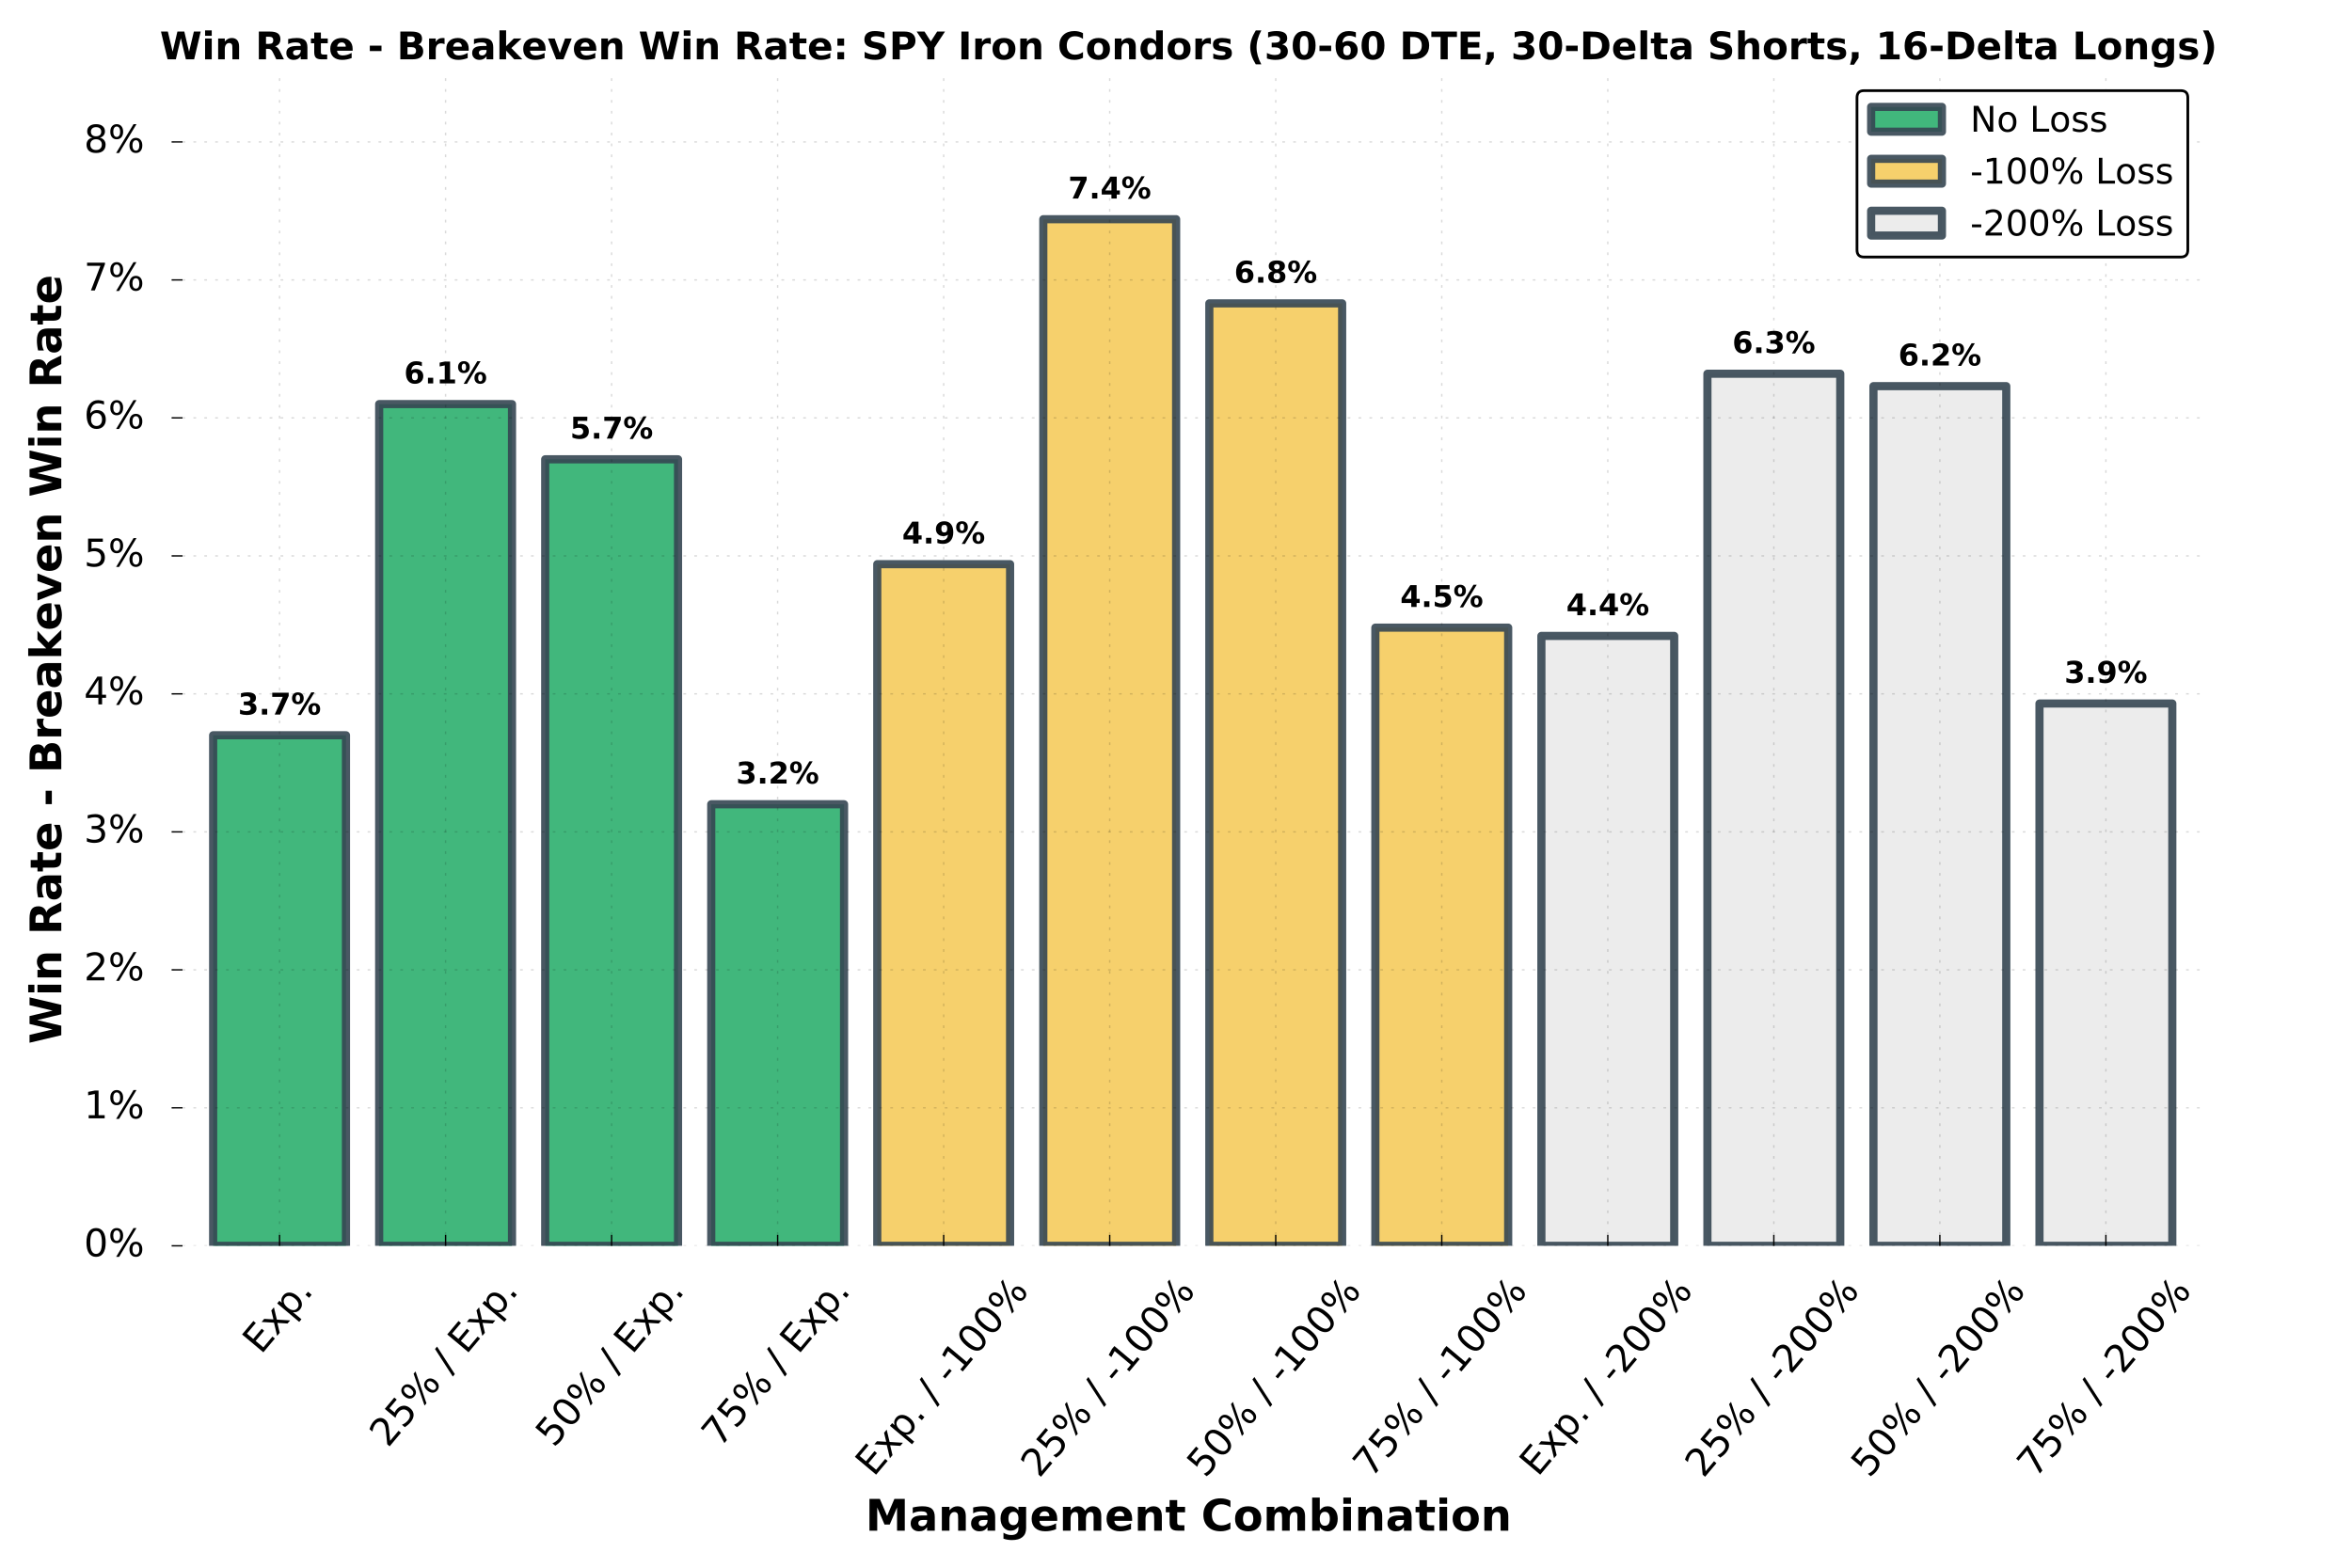 <?xml version="1.0" encoding="utf-8" standalone="no"?>
<!DOCTYPE svg PUBLIC "-//W3C//DTD SVG 1.1//EN"
  "http://www.w3.org/Graphics/SVG/1.1/DTD/svg11.dtd">
<!-- Created with matplotlib (http://matplotlib.org/) -->
<svg height="576pt" version="1.1" viewBox="0 0 864 576" width="864pt" xmlns="http://www.w3.org/2000/svg" xmlns:xlink="http://www.w3.org/1999/xlink">
 <defs>
  <style type="text/css">
*{stroke-linecap:butt;stroke-linejoin:round;stroke-miterlimit:100000;}
  </style>
 </defs>
 <g id="figure_1">
  <g id="patch_1">
   <path d="M 0 576 
L 864 576 
L 864 0 
L 0 0 
z
" style="fill:#ffffff;"/>
  </g>
  <g id="axes_1">
   <g id="patch_2">
    <path d="M 63.05 457.736 
L 810.188 457.736 
L 810.188 26.8 
L 63.05 26.8 
z
" style="fill:#ffffff;"/>
   </g>
   <g id="patch_3">
    <path clip-path="url(#pa48bf04804)" d="M 78.298 457.736 
L 127.09 457.736 
L 127.09 270.152 
L 78.298 270.152 
z
" style="fill:#2daf6e;opacity:0.9;stroke:#364652;stroke-linejoin:miter;stroke-width:3.0;"/>
   </g>
   <g id="patch_4">
    <path clip-path="url(#pa48bf04804)" d="M 139.289 457.736 
L 188.081 457.736 
L 188.081 148.476 
L 139.289 148.476 
z
" style="fill:#2daf6e;opacity:0.9;stroke:#364652;stroke-linejoin:miter;stroke-width:3.0;"/>
   </g>
   <g id="patch_5">
    <path clip-path="url(#pa48bf04804)" d="M 200.279 457.736 
L 249.072 457.736 
L 249.072 168.755 
L 200.279 168.755 
z
" style="fill:#2daf6e;opacity:0.9;stroke:#364652;stroke-linejoin:miter;stroke-width:3.0;"/>
   </g>
   <g id="patch_6">
    <path clip-path="url(#pa48bf04804)" d="M 261.27 457.736 
L 310.063 457.736 
L 310.063 295.501 
L 261.27 295.501 
z
" style="fill:#2daf6e;opacity:0.9;stroke:#364652;stroke-linejoin:miter;stroke-width:3.0;"/>
   </g>
   <g id="patch_7">
    <path clip-path="url(#pa48bf04804)" d="M 322.261 457.736 
L 371.054 457.736 
L 371.054 207.286 
L 322.261 207.286 
z
" style="fill:#f5cb5c;opacity:0.9;stroke:#364652;stroke-linejoin:miter;stroke-width:3.0;"/>
   </g>
   <g id="patch_8">
    <path clip-path="url(#pa48bf04804)" d="M 383.252 457.736 
L 432.044 457.736 
L 432.044 80.54 
L 383.252 80.54 
z
" style="fill:#f5cb5c;opacity:0.9;stroke:#364652;stroke-linejoin:miter;stroke-width:3.0;"/>
   </g>
   <g id="patch_9">
    <path clip-path="url(#pa48bf04804)" d="M 444.243 457.736 
L 493.035 457.736 
L 493.035 111.466 
L 444.243 111.466 
z
" style="fill:#f5cb5c;opacity:0.9;stroke:#364652;stroke-linejoin:miter;stroke-width:3.0;"/>
   </g>
   <g id="patch_10">
    <path clip-path="url(#pa48bf04804)" d="M 505.233 457.736 
L 554.026 457.736 
L 554.026 230.607 
L 505.233 230.607 
z
" style="fill:#f5cb5c;opacity:0.9;stroke:#364652;stroke-linejoin:miter;stroke-width:3.0;"/>
   </g>
   <g id="patch_11">
    <path clip-path="url(#pa48bf04804)" d="M 566.224 457.736 
L 615.017 457.736 
L 615.017 233.649 
L 566.224 233.649 
z
" style="fill:#eaeaea;opacity:0.9;stroke:#364652;stroke-linejoin:miter;stroke-width:3.0;"/>
   </g>
   <g id="patch_12">
    <path clip-path="url(#pa48bf04804)" d="M 627.215 457.736 
L 676.008 457.736 
L 676.008 137.322 
L 627.215 137.322 
z
" style="fill:#eaeaea;opacity:0.9;stroke:#364652;stroke-linejoin:miter;stroke-width:3.0;"/>
   </g>
   <g id="patch_13">
    <path clip-path="url(#pa48bf04804)" d="M 688.206 457.736 
L 736.999 457.736 
L 736.999 141.885 
L 688.206 141.885 
z
" style="fill:#eaeaea;opacity:0.9;stroke:#364652;stroke-linejoin:miter;stroke-width:3.0;"/>
   </g>
   <g id="patch_14">
    <path clip-path="url(#pa48bf04804)" d="M 749.197 457.736 
L 797.989 457.736 
L 797.989 258.491 
L 749.197 258.491 
z
" style="fill:#eaeaea;opacity:0.9;stroke:#364652;stroke-linejoin:miter;stroke-width:3.0;"/>
   </g>
   <g id="matplotlib.axis_1">
    <g id="xtick_1">
     <g id="line2d_1">
      <path clip-path="url(#pa48bf04804)" d="M 102.694 457.736 
L 102.694 26.8 
" style="fill:none;opacity:0.15;stroke:#000000;stroke-dasharray:1,3;stroke-dashoffset:0.0;stroke-width:0.5;"/>
     </g>
     <g id="line2d_2">
      <defs>
       <path d="M 0 0 
L 0 -4 
" id="m3799ded73a" style="stroke:#000000;stroke-width:0.5;"/>
      </defs>
      <g>
       <use style="stroke:#000000;stroke-width:0.5;" x="102.694" xlink:href="#m3799ded73a" y="457.736"/>
      </g>
     </g>
     <g id="text_1">
      <!-- Exp. -->
      <defs>
       <path d="M 10.688 12.406 
L 21 12.406 
L 21 0 
L 10.688 0 
z
" id="BitstreamVeraSans-Roman-2e"/>
       <path d="M 54.891 54.688 
L 35.109 28.078 
L 55.906 0 
L 45.312 0 
L 29.391 21.484 
L 13.484 0 
L 2.875 0 
L 24.125 28.609 
L 4.688 54.688 
L 15.281 54.688 
L 29.781 35.203 
L 44.281 54.688 
z
" id="BitstreamVeraSans-Roman-78"/>
       <path d="M 18.109 8.203 
L 18.109 -20.797 
L 9.078 -20.797 
L 9.078 54.688 
L 18.109 54.688 
L 18.109 46.391 
Q 20.953 51.266 25.266 53.625 
Q 29.594 56 35.594 56 
Q 45.562 56 51.781 48.094 
Q 58.016 40.188 58.016 27.297 
Q 58.016 14.406 51.781 6.484 
Q 45.562 -1.422 35.594 -1.422 
Q 29.594 -1.422 25.266 0.953 
Q 20.953 3.328 18.109 8.203 
M 48.688 27.297 
Q 48.688 37.203 44.609 42.844 
Q 40.531 48.484 33.406 48.484 
Q 26.266 48.484 22.188 42.844 
Q 18.109 37.203 18.109 27.297 
Q 18.109 17.391 22.188 11.75 
Q 26.266 6.109 33.406 6.109 
Q 40.531 6.109 44.609 11.75 
Q 48.688 17.391 48.688 27.297 
" id="BitstreamVeraSans-Roman-70"/>
       <path d="M 9.812 72.906 
L 55.906 72.906 
L 55.906 64.594 
L 19.672 64.594 
L 19.672 43.016 
L 54.391 43.016 
L 54.391 34.719 
L 19.672 34.719 
L 19.672 8.297 
L 56.781 8.297 
L 56.781 0 
L 9.812 0 
z
" id="BitstreamVeraSans-Roman-45"/>
      </defs>
      <g transform="translate(95.861 497.915)rotate(-50.0)scale(0.14 -0.14)">
       <use xlink:href="#BitstreamVeraSans-Roman-45"/>
       <use x="63.184" xlink:href="#BitstreamVeraSans-Roman-78"/>
       <use x="122.363" xlink:href="#BitstreamVeraSans-Roman-70"/>
       <use x="185.84" xlink:href="#BitstreamVeraSans-Roman-2e"/>
      </g>
     </g>
    </g>
    <g id="xtick_2">
     <g id="line2d_3">
      <path clip-path="url(#pa48bf04804)" d="M 163.685 457.736 
L 163.685 26.8 
" style="fill:none;opacity:0.15;stroke:#000000;stroke-dasharray:1,3;stroke-dashoffset:0.0;stroke-width:0.5;"/>
     </g>
     <g id="line2d_4">
      <g>
       <use style="stroke:#000000;stroke-width:0.5;" x="163.685" xlink:href="#m3799ded73a" y="457.736"/>
      </g>
     </g>
     <g id="text_2">
      <!-- 25% / Exp. -->
      <defs>
       <path d="M 19.188 8.297 
L 53.609 8.297 
L 53.609 0 
L 7.328 0 
L 7.328 8.297 
Q 12.938 14.109 22.625 23.891 
Q 32.328 33.688 34.812 36.531 
Q 39.547 41.844 41.422 45.531 
Q 43.312 49.219 43.312 52.781 
Q 43.312 58.594 39.234 62.25 
Q 35.156 65.922 28.609 65.922 
Q 23.969 65.922 18.812 64.312 
Q 13.672 62.703 7.812 59.422 
L 7.812 69.391 
Q 13.766 71.781 18.938 73 
Q 24.125 74.219 28.422 74.219 
Q 39.75 74.219 46.484 68.547 
Q 53.219 62.891 53.219 53.422 
Q 53.219 48.922 51.531 44.891 
Q 49.859 40.875 45.406 35.406 
Q 44.188 33.984 37.641 27.219 
Q 31.109 20.453 19.188 8.297 
" id="BitstreamVeraSans-Roman-32"/>
       <path id="BitstreamVeraSans-Roman-20"/>
       <path d="M 10.797 72.906 
L 49.516 72.906 
L 49.516 64.594 
L 19.828 64.594 
L 19.828 46.734 
Q 21.969 47.469 24.109 47.828 
Q 26.266 48.188 28.422 48.188 
Q 40.625 48.188 47.75 41.5 
Q 54.891 34.812 54.891 23.391 
Q 54.891 11.625 47.562 5.094 
Q 40.234 -1.422 26.906 -1.422 
Q 22.312 -1.422 17.547 -0.641 
Q 12.797 0.141 7.719 1.703 
L 7.719 11.625 
Q 12.109 9.234 16.797 8.062 
Q 21.484 6.891 26.703 6.891 
Q 35.156 6.891 40.078 11.328 
Q 45.016 15.766 45.016 23.391 
Q 45.016 31 40.078 35.438 
Q 35.156 39.891 26.703 39.891 
Q 22.75 39.891 18.812 39.016 
Q 14.891 38.141 10.797 36.281 
z
" id="BitstreamVeraSans-Roman-35"/>
       <path d="M 25.391 72.906 
L 33.688 72.906 
L 8.297 -9.281 
L 0 -9.281 
z
" id="BitstreamVeraSans-Roman-2f"/>
       <path d="M 72.703 32.078 
Q 68.453 32.078 66.031 28.469 
Q 63.625 24.859 63.625 18.406 
Q 63.625 12.062 66.031 8.422 
Q 68.453 4.781 72.703 4.781 
Q 76.859 4.781 79.266 8.422 
Q 81.688 12.062 81.688 18.406 
Q 81.688 24.812 79.266 28.438 
Q 76.859 32.078 72.703 32.078 
M 72.703 38.281 
Q 80.422 38.281 84.953 32.906 
Q 89.5 27.547 89.5 18.406 
Q 89.5 9.281 84.938 3.922 
Q 80.375 -1.422 72.703 -1.422 
Q 64.891 -1.422 60.344 3.922 
Q 55.812 9.281 55.812 18.406 
Q 55.812 27.594 60.375 32.938 
Q 64.938 38.281 72.703 38.281 
M 22.312 68.016 
Q 18.109 68.016 15.688 64.375 
Q 13.281 60.75 13.281 54.391 
Q 13.281 47.953 15.672 44.328 
Q 18.062 40.719 22.312 40.719 
Q 26.562 40.719 28.969 44.328 
Q 31.391 47.953 31.391 54.391 
Q 31.391 60.688 28.953 64.344 
Q 26.516 68.016 22.312 68.016 
M 66.406 74.219 
L 74.219 74.219 
L 28.609 -1.422 
L 20.797 -1.422 
z
M 22.312 74.219 
Q 30.031 74.219 34.609 68.875 
Q 39.203 63.531 39.203 54.391 
Q 39.203 45.172 34.641 39.844 
Q 30.078 34.516 22.312 34.516 
Q 14.547 34.516 10.031 39.859 
Q 5.516 45.219 5.516 54.391 
Q 5.516 63.484 10.047 68.844 
Q 14.594 74.219 22.312 74.219 
" id="BitstreamVeraSans-Roman-25"/>
      </defs>
      <g transform="translate(142.475 532.182)rotate(-50.0)scale(0.14 -0.14)">
       <use xlink:href="#BitstreamVeraSans-Roman-32"/>
       <use x="63.623" xlink:href="#BitstreamVeraSans-Roman-35"/>
       <use x="127.246" xlink:href="#BitstreamVeraSans-Roman-25"/>
       <use x="222.266" xlink:href="#BitstreamVeraSans-Roman-20"/>
       <use x="254.053" xlink:href="#BitstreamVeraSans-Roman-2f"/>
       <use x="287.744" xlink:href="#BitstreamVeraSans-Roman-20"/>
       <use x="319.531" xlink:href="#BitstreamVeraSans-Roman-45"/>
       <use x="382.715" xlink:href="#BitstreamVeraSans-Roman-78"/>
       <use x="441.895" xlink:href="#BitstreamVeraSans-Roman-70"/>
       <use x="505.371" xlink:href="#BitstreamVeraSans-Roman-2e"/>
      </g>
     </g>
    </g>
    <g id="xtick_3">
     <g id="line2d_5">
      <path clip-path="url(#pa48bf04804)" d="M 224.676 457.736 
L 224.676 26.8 
" style="fill:none;opacity:0.15;stroke:#000000;stroke-dasharray:1,3;stroke-dashoffset:0.0;stroke-width:0.5;"/>
     </g>
     <g id="line2d_6">
      <g>
       <use style="stroke:#000000;stroke-width:0.5;" x="224.676" xlink:href="#m3799ded73a" y="457.736"/>
      </g>
     </g>
     <g id="text_3">
      <!-- 50% / Exp. -->
      <defs>
       <path d="M 31.781 66.406 
Q 24.172 66.406 20.328 58.906 
Q 16.5 51.422 16.5 36.375 
Q 16.5 21.391 20.328 13.891 
Q 24.172 6.391 31.781 6.391 
Q 39.453 6.391 43.281 13.891 
Q 47.125 21.391 47.125 36.375 
Q 47.125 51.422 43.281 58.906 
Q 39.453 66.406 31.781 66.406 
M 31.781 74.219 
Q 44.047 74.219 50.516 64.516 
Q 56.984 54.828 56.984 36.375 
Q 56.984 17.969 50.516 8.266 
Q 44.047 -1.422 31.781 -1.422 
Q 19.531 -1.422 13.062 8.266 
Q 6.594 17.969 6.594 36.375 
Q 6.594 54.828 13.062 64.516 
Q 19.531 74.219 31.781 74.219 
" id="BitstreamVeraSans-Roman-30"/>
      </defs>
      <g transform="translate(203.466 532.182)rotate(-50.0)scale(0.14 -0.14)">
       <use xlink:href="#BitstreamVeraSans-Roman-35"/>
       <use x="63.623" xlink:href="#BitstreamVeraSans-Roman-30"/>
       <use x="127.246" xlink:href="#BitstreamVeraSans-Roman-25"/>
       <use x="222.266" xlink:href="#BitstreamVeraSans-Roman-20"/>
       <use x="254.053" xlink:href="#BitstreamVeraSans-Roman-2f"/>
       <use x="287.744" xlink:href="#BitstreamVeraSans-Roman-20"/>
       <use x="319.531" xlink:href="#BitstreamVeraSans-Roman-45"/>
       <use x="382.715" xlink:href="#BitstreamVeraSans-Roman-78"/>
       <use x="441.895" xlink:href="#BitstreamVeraSans-Roman-70"/>
       <use x="505.371" xlink:href="#BitstreamVeraSans-Roman-2e"/>
      </g>
     </g>
    </g>
    <g id="xtick_4">
     <g id="line2d_7">
      <path clip-path="url(#pa48bf04804)" d="M 285.666 457.736 
L 285.666 26.8 
" style="fill:none;opacity:0.15;stroke:#000000;stroke-dasharray:1,3;stroke-dashoffset:0.0;stroke-width:0.5;"/>
     </g>
     <g id="line2d_8">
      <g>
       <use style="stroke:#000000;stroke-width:0.5;" x="285.666" xlink:href="#m3799ded73a" y="457.736"/>
      </g>
     </g>
     <g id="text_4">
      <!-- 75% / Exp. -->
      <defs>
       <path d="M 8.203 72.906 
L 55.078 72.906 
L 55.078 68.703 
L 28.609 0 
L 18.312 0 
L 43.219 64.594 
L 8.203 64.594 
z
" id="BitstreamVeraSans-Roman-37"/>
      </defs>
      <g transform="translate(264.456 532.182)rotate(-50.0)scale(0.14 -0.14)">
       <use xlink:href="#BitstreamVeraSans-Roman-37"/>
       <use x="63.623" xlink:href="#BitstreamVeraSans-Roman-35"/>
       <use x="127.246" xlink:href="#BitstreamVeraSans-Roman-25"/>
       <use x="222.266" xlink:href="#BitstreamVeraSans-Roman-20"/>
       <use x="254.053" xlink:href="#BitstreamVeraSans-Roman-2f"/>
       <use x="287.744" xlink:href="#BitstreamVeraSans-Roman-20"/>
       <use x="319.531" xlink:href="#BitstreamVeraSans-Roman-45"/>
       <use x="382.715" xlink:href="#BitstreamVeraSans-Roman-78"/>
       <use x="441.895" xlink:href="#BitstreamVeraSans-Roman-70"/>
       <use x="505.371" xlink:href="#BitstreamVeraSans-Roman-2e"/>
      </g>
     </g>
    </g>
    <g id="xtick_5">
     <g id="line2d_9">
      <path clip-path="url(#pa48bf04804)" d="M 346.657 457.736 
L 346.657 26.8 
" style="fill:none;opacity:0.15;stroke:#000000;stroke-dasharray:1,3;stroke-dashoffset:0.0;stroke-width:0.5;"/>
     </g>
     <g id="line2d_10">
      <g>
       <use style="stroke:#000000;stroke-width:0.5;" x="346.657" xlink:href="#m3799ded73a" y="457.736"/>
      </g>
     </g>
     <g id="text_5">
      <!-- Exp. / -100% -->
      <defs>
       <path d="M 12.406 8.297 
L 28.516 8.297 
L 28.516 63.922 
L 10.984 60.406 
L 10.984 69.391 
L 28.422 72.906 
L 38.281 72.906 
L 38.281 8.297 
L 54.391 8.297 
L 54.391 0 
L 12.406 0 
z
" id="BitstreamVeraSans-Roman-31"/>
       <path d="M 4.891 31.391 
L 31.203 31.391 
L 31.203 23.391 
L 4.891 23.391 
z
" id="BitstreamVeraSans-Roman-2d"/>
      </defs>
      <g transform="translate(320.961 542.874)rotate(-50.0)scale(0.14 -0.14)">
       <use xlink:href="#BitstreamVeraSans-Roman-45"/>
       <use x="63.184" xlink:href="#BitstreamVeraSans-Roman-78"/>
       <use x="122.363" xlink:href="#BitstreamVeraSans-Roman-70"/>
       <use x="185.84" xlink:href="#BitstreamVeraSans-Roman-2e"/>
       <use x="217.627" xlink:href="#BitstreamVeraSans-Roman-20"/>
       <use x="249.414" xlink:href="#BitstreamVeraSans-Roman-2f"/>
       <use x="283.105" xlink:href="#BitstreamVeraSans-Roman-20"/>
       <use x="314.893" xlink:href="#BitstreamVeraSans-Roman-2d"/>
       <use x="350.977" xlink:href="#BitstreamVeraSans-Roman-31"/>
       <use x="414.6" xlink:href="#BitstreamVeraSans-Roman-30"/>
       <use x="478.223" xlink:href="#BitstreamVeraSans-Roman-30"/>
       <use x="541.846" xlink:href="#BitstreamVeraSans-Roman-25"/>
      </g>
     </g>
    </g>
    <g id="xtick_6">
     <g id="line2d_11">
      <path clip-path="url(#pa48bf04804)" d="M 407.648 457.736 
L 407.648 26.8 
" style="fill:none;opacity:0.15;stroke:#000000;stroke-dasharray:1,3;stroke-dashoffset:0.0;stroke-width:0.5;"/>
     </g>
     <g id="line2d_12">
      <g>
       <use style="stroke:#000000;stroke-width:0.5;" x="407.648" xlink:href="#m3799ded73a" y="457.736"/>
      </g>
     </g>
     <g id="text_6">
      <!-- 25% / -100% -->
      <g transform="translate(381.744 543.37)rotate(-50.0)scale(0.14 -0.14)">
       <use xlink:href="#BitstreamVeraSans-Roman-32"/>
       <use x="63.623" xlink:href="#BitstreamVeraSans-Roman-35"/>
       <use x="127.246" xlink:href="#BitstreamVeraSans-Roman-25"/>
       <use x="222.266" xlink:href="#BitstreamVeraSans-Roman-20"/>
       <use x="254.053" xlink:href="#BitstreamVeraSans-Roman-2f"/>
       <use x="287.744" xlink:href="#BitstreamVeraSans-Roman-20"/>
       <use x="319.531" xlink:href="#BitstreamVeraSans-Roman-2d"/>
       <use x="355.615" xlink:href="#BitstreamVeraSans-Roman-31"/>
       <use x="419.238" xlink:href="#BitstreamVeraSans-Roman-30"/>
       <use x="482.861" xlink:href="#BitstreamVeraSans-Roman-30"/>
       <use x="546.484" xlink:href="#BitstreamVeraSans-Roman-25"/>
      </g>
     </g>
    </g>
    <g id="xtick_7">
     <g id="line2d_13">
      <path clip-path="url(#pa48bf04804)" d="M 468.639 457.736 
L 468.639 26.8 
" style="fill:none;opacity:0.15;stroke:#000000;stroke-dasharray:1,3;stroke-dashoffset:0.0;stroke-width:0.5;"/>
     </g>
     <g id="line2d_14">
      <g>
       <use style="stroke:#000000;stroke-width:0.5;" x="468.639" xlink:href="#m3799ded73a" y="457.736"/>
      </g>
     </g>
     <g id="text_7">
      <!-- 50% / -100% -->
      <g transform="translate(442.735 543.37)rotate(-50.0)scale(0.14 -0.14)">
       <use xlink:href="#BitstreamVeraSans-Roman-35"/>
       <use x="63.623" xlink:href="#BitstreamVeraSans-Roman-30"/>
       <use x="127.246" xlink:href="#BitstreamVeraSans-Roman-25"/>
       <use x="222.266" xlink:href="#BitstreamVeraSans-Roman-20"/>
       <use x="254.053" xlink:href="#BitstreamVeraSans-Roman-2f"/>
       <use x="287.744" xlink:href="#BitstreamVeraSans-Roman-20"/>
       <use x="319.531" xlink:href="#BitstreamVeraSans-Roman-2d"/>
       <use x="355.615" xlink:href="#BitstreamVeraSans-Roman-31"/>
       <use x="419.238" xlink:href="#BitstreamVeraSans-Roman-30"/>
       <use x="482.861" xlink:href="#BitstreamVeraSans-Roman-30"/>
       <use x="546.484" xlink:href="#BitstreamVeraSans-Roman-25"/>
      </g>
     </g>
    </g>
    <g id="xtick_8">
     <g id="line2d_15">
      <path clip-path="url(#pa48bf04804)" d="M 529.63 457.736 
L 529.63 26.8 
" style="fill:none;opacity:0.15;stroke:#000000;stroke-dasharray:1,3;stroke-dashoffset:0.0;stroke-width:0.5;"/>
     </g>
     <g id="line2d_16">
      <g>
       <use style="stroke:#000000;stroke-width:0.5;" x="529.63" xlink:href="#m3799ded73a" y="457.736"/>
      </g>
     </g>
     <g id="text_8">
      <!-- 75% / -100% -->
      <g transform="translate(503.725 543.37)rotate(-50.0)scale(0.14 -0.14)">
       <use xlink:href="#BitstreamVeraSans-Roman-37"/>
       <use x="63.623" xlink:href="#BitstreamVeraSans-Roman-35"/>
       <use x="127.246" xlink:href="#BitstreamVeraSans-Roman-25"/>
       <use x="222.266" xlink:href="#BitstreamVeraSans-Roman-20"/>
       <use x="254.053" xlink:href="#BitstreamVeraSans-Roman-2f"/>
       <use x="287.744" xlink:href="#BitstreamVeraSans-Roman-20"/>
       <use x="319.531" xlink:href="#BitstreamVeraSans-Roman-2d"/>
       <use x="355.615" xlink:href="#BitstreamVeraSans-Roman-31"/>
       <use x="419.238" xlink:href="#BitstreamVeraSans-Roman-30"/>
       <use x="482.861" xlink:href="#BitstreamVeraSans-Roman-30"/>
       <use x="546.484" xlink:href="#BitstreamVeraSans-Roman-25"/>
      </g>
     </g>
    </g>
    <g id="xtick_9">
     <g id="line2d_17">
      <path clip-path="url(#pa48bf04804)" d="M 590.621 457.736 
L 590.621 26.8 
" style="fill:none;opacity:0.15;stroke:#000000;stroke-dasharray:1,3;stroke-dashoffset:0.0;stroke-width:0.5;"/>
     </g>
     <g id="line2d_18">
      <g>
       <use style="stroke:#000000;stroke-width:0.5;" x="590.621" xlink:href="#m3799ded73a" y="457.736"/>
      </g>
     </g>
     <g id="text_9">
      <!-- Exp. / -200% -->
      <g transform="translate(564.924 542.874)rotate(-50.0)scale(0.14 -0.14)">
       <use xlink:href="#BitstreamVeraSans-Roman-45"/>
       <use x="63.184" xlink:href="#BitstreamVeraSans-Roman-78"/>
       <use x="122.363" xlink:href="#BitstreamVeraSans-Roman-70"/>
       <use x="185.84" xlink:href="#BitstreamVeraSans-Roman-2e"/>
       <use x="217.627" xlink:href="#BitstreamVeraSans-Roman-20"/>
       <use x="249.414" xlink:href="#BitstreamVeraSans-Roman-2f"/>
       <use x="283.105" xlink:href="#BitstreamVeraSans-Roman-20"/>
       <use x="314.893" xlink:href="#BitstreamVeraSans-Roman-2d"/>
       <use x="350.977" xlink:href="#BitstreamVeraSans-Roman-32"/>
       <use x="414.6" xlink:href="#BitstreamVeraSans-Roman-30"/>
       <use x="478.223" xlink:href="#BitstreamVeraSans-Roman-30"/>
       <use x="541.846" xlink:href="#BitstreamVeraSans-Roman-25"/>
      </g>
     </g>
    </g>
    <g id="xtick_10">
     <g id="line2d_19">
      <path clip-path="url(#pa48bf04804)" d="M 651.611 457.736 
L 651.611 26.8 
" style="fill:none;opacity:0.15;stroke:#000000;stroke-dasharray:1,3;stroke-dashoffset:0.0;stroke-width:0.5;"/>
     </g>
     <g id="line2d_20">
      <g>
       <use style="stroke:#000000;stroke-width:0.5;" x="651.611" xlink:href="#m3799ded73a" y="457.736"/>
      </g>
     </g>
     <g id="text_10">
      <!-- 25% / -200% -->
      <g transform="translate(625.707 543.37)rotate(-50.0)scale(0.14 -0.14)">
       <use xlink:href="#BitstreamVeraSans-Roman-32"/>
       <use x="63.623" xlink:href="#BitstreamVeraSans-Roman-35"/>
       <use x="127.246" xlink:href="#BitstreamVeraSans-Roman-25"/>
       <use x="222.266" xlink:href="#BitstreamVeraSans-Roman-20"/>
       <use x="254.053" xlink:href="#BitstreamVeraSans-Roman-2f"/>
       <use x="287.744" xlink:href="#BitstreamVeraSans-Roman-20"/>
       <use x="319.531" xlink:href="#BitstreamVeraSans-Roman-2d"/>
       <use x="355.615" xlink:href="#BitstreamVeraSans-Roman-32"/>
       <use x="419.238" xlink:href="#BitstreamVeraSans-Roman-30"/>
       <use x="482.861" xlink:href="#BitstreamVeraSans-Roman-30"/>
       <use x="546.484" xlink:href="#BitstreamVeraSans-Roman-25"/>
      </g>
     </g>
    </g>
    <g id="xtick_11">
     <g id="line2d_21">
      <path clip-path="url(#pa48bf04804)" d="M 712.602 457.736 
L 712.602 26.8 
" style="fill:none;opacity:0.15;stroke:#000000;stroke-dasharray:1,3;stroke-dashoffset:0.0;stroke-width:0.5;"/>
     </g>
     <g id="line2d_22">
      <g>
       <use style="stroke:#000000;stroke-width:0.5;" x="712.602" xlink:href="#m3799ded73a" y="457.736"/>
      </g>
     </g>
     <g id="text_11">
      <!-- 50% / -200% -->
      <g transform="translate(686.698 543.37)rotate(-50.0)scale(0.14 -0.14)">
       <use xlink:href="#BitstreamVeraSans-Roman-35"/>
       <use x="63.623" xlink:href="#BitstreamVeraSans-Roman-30"/>
       <use x="127.246" xlink:href="#BitstreamVeraSans-Roman-25"/>
       <use x="222.266" xlink:href="#BitstreamVeraSans-Roman-20"/>
       <use x="254.053" xlink:href="#BitstreamVeraSans-Roman-2f"/>
       <use x="287.744" xlink:href="#BitstreamVeraSans-Roman-20"/>
       <use x="319.531" xlink:href="#BitstreamVeraSans-Roman-2d"/>
       <use x="355.615" xlink:href="#BitstreamVeraSans-Roman-32"/>
       <use x="419.238" xlink:href="#BitstreamVeraSans-Roman-30"/>
       <use x="482.861" xlink:href="#BitstreamVeraSans-Roman-30"/>
       <use x="546.484" xlink:href="#BitstreamVeraSans-Roman-25"/>
      </g>
     </g>
    </g>
    <g id="xtick_12">
     <g id="line2d_23">
      <path clip-path="url(#pa48bf04804)" d="M 773.593 457.736 
L 773.593 26.8 
" style="fill:none;opacity:0.15;stroke:#000000;stroke-dasharray:1,3;stroke-dashoffset:0.0;stroke-width:0.5;"/>
     </g>
     <g id="line2d_24">
      <g>
       <use style="stroke:#000000;stroke-width:0.5;" x="773.593" xlink:href="#m3799ded73a" y="457.736"/>
      </g>
     </g>
     <g id="text_12">
      <!-- 75% / -200% -->
      <g transform="translate(747.689 543.37)rotate(-50.0)scale(0.14 -0.14)">
       <use xlink:href="#BitstreamVeraSans-Roman-37"/>
       <use x="63.623" xlink:href="#BitstreamVeraSans-Roman-35"/>
       <use x="127.246" xlink:href="#BitstreamVeraSans-Roman-25"/>
       <use x="222.266" xlink:href="#BitstreamVeraSans-Roman-20"/>
       <use x="254.053" xlink:href="#BitstreamVeraSans-Roman-2f"/>
       <use x="287.744" xlink:href="#BitstreamVeraSans-Roman-20"/>
       <use x="319.531" xlink:href="#BitstreamVeraSans-Roman-2d"/>
       <use x="355.615" xlink:href="#BitstreamVeraSans-Roman-32"/>
       <use x="419.238" xlink:href="#BitstreamVeraSans-Roman-30"/>
       <use x="482.861" xlink:href="#BitstreamVeraSans-Roman-30"/>
       <use x="546.484" xlink:href="#BitstreamVeraSans-Roman-25"/>
      </g>
     </g>
    </g>
    <g id="text_13">
     <!-- Management Combination -->
     <defs>
      <path d="M 67 4 
Q 61.812 1.312 56.203 -0.047 
Q 50.594 -1.422 44.484 -1.422 
Q 26.266 -1.422 15.625 8.766 
Q 4.984 18.953 4.984 36.375 
Q 4.984 53.859 15.625 64.031 
Q 26.266 74.219 44.484 74.219 
Q 50.594 74.219 56.203 72.844 
Q 61.812 71.484 67 68.797 
L 67 53.719 
Q 61.766 57.281 56.688 58.938 
Q 51.609 60.594 46 60.594 
Q 35.938 60.594 30.172 54.141 
Q 24.422 47.703 24.422 36.375 
Q 24.422 25.094 30.172 18.641 
Q 35.938 12.203 46 12.203 
Q 51.609 12.203 56.688 13.859 
Q 61.766 15.531 67 19.094 
z
" id="BitstreamVeraSans-Bold-43"/>
      <path id="BitstreamVeraSans-Bold-20"/>
      <path d="M 59.078 45.609 
Q 62.406 50.688 66.969 53.344 
Q 71.531 56 77 56 
Q 86.422 56 91.359 50.188 
Q 96.297 44.391 96.297 33.297 
L 96.297 0 
L 78.719 0 
L 78.719 28.516 
Q 78.766 29.156 78.781 29.828 
Q 78.812 30.516 78.812 31.781 
Q 78.812 37.594 77.094 40.203 
Q 75.391 42.828 71.578 42.828 
Q 66.609 42.828 63.891 38.719 
Q 61.188 34.625 61.078 26.859 
L 61.078 0 
L 43.5 0 
L 43.5 28.516 
Q 43.5 37.594 41.938 40.203 
Q 40.375 42.828 36.375 42.828 
Q 31.344 42.828 28.609 38.703 
Q 25.875 34.578 25.875 26.906 
L 25.875 0 
L 8.297 0 
L 8.297 54.688 
L 25.875 54.688 
L 25.875 46.688 
Q 29.109 51.312 33.281 53.656 
Q 37.453 56 42.484 56 
Q 48.141 56 52.484 53.266 
Q 56.844 50.531 59.078 45.609 
" id="BitstreamVeraSans-Bold-6d"/>
      <path d="M 37.5 11.281 
Q 43.109 11.281 46.062 15.375 
Q 49.031 19.484 49.031 27.297 
Q 49.031 35.109 46.062 39.203 
Q 43.109 43.312 37.5 43.312 
Q 31.891 43.312 28.875 39.188 
Q 25.875 35.062 25.875 27.297 
Q 25.875 19.531 28.875 15.406 
Q 31.891 11.281 37.5 11.281 
M 25.875 46.688 
Q 29.5 51.469 33.891 53.734 
Q 38.281 56 44 56 
Q 54.109 56 60.594 47.969 
Q 67.094 39.938 67.094 27.297 
Q 67.094 14.656 60.594 6.609 
Q 54.109 -1.422 44 -1.422 
Q 38.281 -1.422 33.891 0.844 
Q 29.5 3.125 25.875 7.906 
L 25.875 0 
L 8.406 0 
L 8.406 75.984 
L 25.875 75.984 
z
" id="BitstreamVeraSans-Bold-62"/>
      <path d="M 9.188 72.906 
L 33.109 72.906 
L 49.703 33.891 
L 66.406 72.906 
L 90.281 72.906 
L 90.281 0 
L 72.516 0 
L 72.516 53.328 
L 55.719 14.016 
L 43.797 14.016 
L 27 53.328 
L 27 0 
L 9.188 0 
z
" id="BitstreamVeraSans-Bold-4d"/>
      <path d="M 45.609 9.281 
Q 42 4.5 37.641 2.25 
Q 33.297 0 27.594 0 
Q 17.578 0 11.031 7.875 
Q 4.5 15.766 4.5 27.984 
Q 4.5 40.234 11.031 48.062 
Q 17.578 55.906 27.594 55.906 
Q 33.297 55.906 37.641 53.656 
Q 42 51.422 45.609 46.578 
L 45.609 54.688 
L 63.188 54.688 
L 63.188 5.516 
Q 63.188 -7.672 54.859 -14.625 
Q 46.531 -21.578 30.719 -21.578 
Q 25.594 -21.578 20.797 -20.797 
Q 16.016 -20.016 11.188 -18.406 
L 11.188 -4.781 
Q 15.766 -7.422 20.156 -8.719 
Q 24.562 -10.016 29 -10.016 
Q 37.594 -10.016 41.594 -6.25 
Q 45.609 -2.484 45.609 5.516 
z
M 34.078 43.312 
Q 28.656 43.312 25.625 39.297 
Q 22.609 35.297 22.609 27.984 
Q 22.609 20.453 25.531 16.578 
Q 28.469 12.703 34.078 12.703 
Q 39.547 12.703 42.578 16.703 
Q 45.609 20.703 45.609 27.984 
Q 45.609 35.297 42.578 39.297 
Q 39.547 43.312 34.078 43.312 
" id="BitstreamVeraSans-Bold-67"/>
      <path d="M 62.984 27.484 
L 62.984 22.516 
L 22.125 22.516 
Q 22.75 16.359 26.562 13.281 
Q 30.375 10.203 37.203 10.203 
Q 42.719 10.203 48.5 11.844 
Q 54.297 13.484 60.406 16.797 
L 60.406 3.328 
Q 54.203 0.984 48 -0.219 
Q 41.797 -1.422 35.594 -1.422 
Q 20.75 -1.422 12.516 6.125 
Q 4.297 13.672 4.297 27.297 
Q 4.297 40.672 12.375 48.328 
Q 20.453 56 34.625 56 
Q 47.516 56 55.25 48.234 
Q 62.984 40.484 62.984 27.484 
M 45.016 33.297 
Q 45.016 38.281 42.109 41.328 
Q 39.203 44.391 34.516 44.391 
Q 29.438 44.391 26.266 41.531 
Q 23.094 38.672 22.312 33.297 
z
" id="BitstreamVeraSans-Bold-65"/>
      <path d="M 32.906 24.609 
Q 27.438 24.609 24.672 22.75 
Q 21.922 20.906 21.922 17.281 
Q 21.922 13.969 24.141 12.078 
Q 26.375 10.203 30.328 10.203 
Q 35.25 10.203 38.625 13.734 
Q 42 17.281 42 22.609 
L 42 24.609 
z
M 59.625 31.203 
L 59.625 0 
L 42 0 
L 42 8.109 
Q 38.484 3.125 34.078 0.844 
Q 29.688 -1.422 23.391 -1.422 
Q 14.891 -1.422 9.594 3.531 
Q 4.297 8.5 4.297 16.406 
Q 4.297 26.031 10.906 30.516 
Q 17.531 35.016 31.688 35.016 
L 42 35.016 
L 42 36.375 
Q 42 40.531 38.719 42.453 
Q 35.453 44.391 28.516 44.391 
Q 22.906 44.391 18.062 43.266 
Q 13.234 42.141 9.078 39.891 
L 9.078 53.219 
Q 14.703 54.594 20.359 55.297 
Q 26.031 56 31.688 56 
Q 46.484 56 53.047 50.172 
Q 59.625 44.344 59.625 31.203 
" id="BitstreamVeraSans-Bold-61"/>
      <path d="M 8.406 54.688 
L 25.875 54.688 
L 25.875 0 
L 8.406 0 
z
M 8.406 75.984 
L 25.875 75.984 
L 25.875 61.719 
L 8.406 61.719 
z
" id="BitstreamVeraSans-Bold-69"/>
      <path d="M 27.484 70.219 
L 27.484 54.688 
L 45.516 54.688 
L 45.516 42.188 
L 27.484 42.188 
L 27.484 19 
Q 27.484 15.188 29 13.844 
Q 30.516 12.5 35.016 12.5 
L 44 12.5 
L 44 0 
L 29 0 
Q 18.656 0 14.328 4.312 
Q 10.016 8.641 10.016 19 
L 10.016 42.188 
L 1.312 42.188 
L 1.312 54.688 
L 10.016 54.688 
L 10.016 70.219 
z
" id="BitstreamVeraSans-Bold-74"/>
      <path d="M 34.422 43.5 
Q 28.609 43.5 25.562 39.328 
Q 22.516 35.156 22.516 27.297 
Q 22.516 19.438 25.562 15.25 
Q 28.609 11.078 34.422 11.078 
Q 40.141 11.078 43.156 15.25 
Q 46.188 19.438 46.188 27.297 
Q 46.188 35.156 43.156 39.328 
Q 40.141 43.5 34.422 43.5 
M 34.422 56 
Q 48.531 56 56.469 48.375 
Q 64.406 40.766 64.406 27.297 
Q 64.406 13.812 56.469 6.188 
Q 48.531 -1.422 34.422 -1.422 
Q 20.266 -1.422 12.281 6.188 
Q 4.297 13.812 4.297 27.297 
Q 4.297 40.766 12.281 48.375 
Q 20.266 56 34.422 56 
" id="BitstreamVeraSans-Bold-6f"/>
      <path d="M 63.375 33.297 
L 63.375 0 
L 45.797 0 
L 45.797 5.422 
L 45.797 25.484 
Q 45.797 32.562 45.484 35.25 
Q 45.172 37.938 44.391 39.203 
Q 43.359 40.922 41.594 41.875 
Q 39.844 42.828 37.594 42.828 
Q 32.125 42.828 29 38.594 
Q 25.875 34.375 25.875 26.906 
L 25.875 0 
L 8.406 0 
L 8.406 54.688 
L 25.875 54.688 
L 25.875 46.688 
Q 29.828 51.469 34.266 53.734 
Q 38.719 56 44.094 56 
Q 53.562 56 58.469 50.188 
Q 63.375 44.391 63.375 33.297 
" id="BitstreamVeraSans-Bold-6e"/>
     </defs>
     <g transform="translate(317.923 562.399)scale(0.16 -0.16)">
      <use xlink:href="#BitstreamVeraSans-Bold-4d"/>
      <use x="99.512" xlink:href="#BitstreamVeraSans-Bold-61"/>
      <use x="166.992" xlink:href="#BitstreamVeraSans-Bold-6e"/>
      <use x="238.184" xlink:href="#BitstreamVeraSans-Bold-61"/>
      <use x="305.664" xlink:href="#BitstreamVeraSans-Bold-67"/>
      <use x="377.246" xlink:href="#BitstreamVeraSans-Bold-65"/>
      <use x="445.068" xlink:href="#BitstreamVeraSans-Bold-6d"/>
      <use x="549.268" xlink:href="#BitstreamVeraSans-Bold-65"/>
      <use x="617.09" xlink:href="#BitstreamVeraSans-Bold-6e"/>
      <use x="688.281" xlink:href="#BitstreamVeraSans-Bold-74"/>
      <use x="736.084" xlink:href="#BitstreamVeraSans-Bold-20"/>
      <use x="770.898" xlink:href="#BitstreamVeraSans-Bold-43"/>
      <use x="844.287" xlink:href="#BitstreamVeraSans-Bold-6f"/>
      <use x="912.988" xlink:href="#BitstreamVeraSans-Bold-6d"/>
      <use x="1017.188" xlink:href="#BitstreamVeraSans-Bold-62"/>
      <use x="1088.77" xlink:href="#BitstreamVeraSans-Bold-69"/>
      <use x="1123.047" xlink:href="#BitstreamVeraSans-Bold-6e"/>
      <use x="1194.238" xlink:href="#BitstreamVeraSans-Bold-61"/>
      <use x="1261.719" xlink:href="#BitstreamVeraSans-Bold-74"/>
      <use x="1309.521" xlink:href="#BitstreamVeraSans-Bold-69"/>
      <use x="1343.799" xlink:href="#BitstreamVeraSans-Bold-6f"/>
      <use x="1412.5" xlink:href="#BitstreamVeraSans-Bold-6e"/>
     </g>
    </g>
   </g>
   <g id="matplotlib.axis_2">
    <g id="ytick_1">
     <g id="line2d_25">
      <path clip-path="url(#pa48bf04804)" d="M 63.05 457.736 
L 810.188 457.736 
" style="fill:none;opacity:0.15;stroke:#000000;stroke-dasharray:1,3;stroke-dashoffset:0.0;stroke-width:0.5;"/>
     </g>
     <g id="line2d_26">
      <defs>
       <path d="M 0 0 
L 4 0 
" id="m71c2c1748c" style="stroke:#000000;stroke-width:0.5;"/>
      </defs>
      <g>
       <use style="stroke:#000000;stroke-width:0.5;" x="63.05" xlink:href="#m71c2c1748c" y="457.736"/>
      </g>
     </g>
     <g id="text_14">
      <!-- 0% -->
      <g transform="translate(30.84 461.599)scale(0.14 -0.14)">
       <use xlink:href="#BitstreamVeraSans-Roman-30"/>
       <use x="63.623" xlink:href="#BitstreamVeraSans-Roman-25"/>
      </g>
     </g>
    </g>
    <g id="ytick_2">
     <g id="line2d_27">
      <path clip-path="url(#pa48bf04804)" d="M 63.05 407.037 
L 810.188 407.037 
" style="fill:none;opacity:0.15;stroke:#000000;stroke-dasharray:1,3;stroke-dashoffset:0.0;stroke-width:0.5;"/>
     </g>
     <g id="line2d_28">
      <g>
       <use style="stroke:#000000;stroke-width:0.5;" x="63.05" xlink:href="#m71c2c1748c" y="407.037"/>
      </g>
     </g>
     <g id="text_15">
      <!-- 1% -->
      <g transform="translate(30.84 410.901)scale(0.14 -0.14)">
       <use xlink:href="#BitstreamVeraSans-Roman-31"/>
       <use x="63.623" xlink:href="#BitstreamVeraSans-Roman-25"/>
      </g>
     </g>
    </g>
    <g id="ytick_3">
     <g id="line2d_29">
      <path clip-path="url(#pa48bf04804)" d="M 63.05 356.339 
L 810.188 356.339 
" style="fill:none;opacity:0.15;stroke:#000000;stroke-dasharray:1,3;stroke-dashoffset:0.0;stroke-width:0.5;"/>
     </g>
     <g id="line2d_30">
      <g>
       <use style="stroke:#000000;stroke-width:0.5;" x="63.05" xlink:href="#m71c2c1748c" y="356.339"/>
      </g>
     </g>
     <g id="text_16">
      <!-- 2% -->
      <g transform="translate(30.84 360.202)scale(0.14 -0.14)">
       <use xlink:href="#BitstreamVeraSans-Roman-32"/>
       <use x="63.623" xlink:href="#BitstreamVeraSans-Roman-25"/>
      </g>
     </g>
    </g>
    <g id="ytick_4">
     <g id="line2d_31">
      <path clip-path="url(#pa48bf04804)" d="M 63.05 305.641 
L 810.188 305.641 
" style="fill:none;opacity:0.15;stroke:#000000;stroke-dasharray:1,3;stroke-dashoffset:0.0;stroke-width:0.5;"/>
     </g>
     <g id="line2d_32">
      <g>
       <use style="stroke:#000000;stroke-width:0.5;" x="63.05" xlink:href="#m71c2c1748c" y="305.641"/>
      </g>
     </g>
     <g id="text_17">
      <!-- 3% -->
      <defs>
       <path d="M 40.578 39.312 
Q 47.656 37.797 51.625 33 
Q 55.609 28.219 55.609 21.188 
Q 55.609 10.406 48.188 4.484 
Q 40.766 -1.422 27.094 -1.422 
Q 22.516 -1.422 17.656 -0.516 
Q 12.797 0.391 7.625 2.203 
L 7.625 11.719 
Q 11.719 9.328 16.594 8.109 
Q 21.484 6.891 26.812 6.891 
Q 36.078 6.891 40.938 10.547 
Q 45.797 14.203 45.797 21.188 
Q 45.797 27.641 41.281 31.266 
Q 36.766 34.906 28.719 34.906 
L 20.219 34.906 
L 20.219 43.016 
L 29.109 43.016 
Q 36.375 43.016 40.234 45.922 
Q 44.094 48.828 44.094 54.297 
Q 44.094 59.906 40.109 62.906 
Q 36.141 65.922 28.719 65.922 
Q 24.656 65.922 20.016 65.031 
Q 15.375 64.156 9.812 62.312 
L 9.812 71.094 
Q 15.438 72.656 20.344 73.438 
Q 25.25 74.219 29.594 74.219 
Q 40.828 74.219 47.359 69.109 
Q 53.906 64.016 53.906 55.328 
Q 53.906 49.266 50.438 45.094 
Q 46.969 40.922 40.578 39.312 
" id="BitstreamVeraSans-Roman-33"/>
      </defs>
      <g transform="translate(30.84 309.504)scale(0.14 -0.14)">
       <use xlink:href="#BitstreamVeraSans-Roman-33"/>
       <use x="63.623" xlink:href="#BitstreamVeraSans-Roman-25"/>
      </g>
     </g>
    </g>
    <g id="ytick_5">
     <g id="line2d_33">
      <path clip-path="url(#pa48bf04804)" d="M 63.05 254.942 
L 810.188 254.942 
" style="fill:none;opacity:0.15;stroke:#000000;stroke-dasharray:1,3;stroke-dashoffset:0.0;stroke-width:0.5;"/>
     </g>
     <g id="line2d_34">
      <g>
       <use style="stroke:#000000;stroke-width:0.5;" x="63.05" xlink:href="#m71c2c1748c" y="254.942"/>
      </g>
     </g>
     <g id="text_18">
      <!-- 4% -->
      <defs>
       <path d="M 37.797 64.312 
L 12.891 25.391 
L 37.797 25.391 
z
M 35.203 72.906 
L 47.609 72.906 
L 47.609 25.391 
L 58.016 25.391 
L 58.016 17.188 
L 47.609 17.188 
L 47.609 0 
L 37.797 0 
L 37.797 17.188 
L 4.891 17.188 
L 4.891 26.703 
z
" id="BitstreamVeraSans-Roman-34"/>
      </defs>
      <g transform="translate(30.84 258.806)scale(0.14 -0.14)">
       <use xlink:href="#BitstreamVeraSans-Roman-34"/>
       <use x="63.623" xlink:href="#BitstreamVeraSans-Roman-25"/>
      </g>
     </g>
    </g>
    <g id="ytick_6">
     <g id="line2d_35">
      <path clip-path="url(#pa48bf04804)" d="M 63.05 204.244 
L 810.188 204.244 
" style="fill:none;opacity:0.15;stroke:#000000;stroke-dasharray:1,3;stroke-dashoffset:0.0;stroke-width:0.5;"/>
     </g>
     <g id="line2d_36">
      <g>
       <use style="stroke:#000000;stroke-width:0.5;" x="63.05" xlink:href="#m71c2c1748c" y="204.244"/>
      </g>
     </g>
     <g id="text_19">
      <!-- 5% -->
      <g transform="translate(30.84 208.107)scale(0.14 -0.14)">
       <use xlink:href="#BitstreamVeraSans-Roman-35"/>
       <use x="63.623" xlink:href="#BitstreamVeraSans-Roman-25"/>
      </g>
     </g>
    </g>
    <g id="ytick_7">
     <g id="line2d_37">
      <path clip-path="url(#pa48bf04804)" d="M 63.05 153.546 
L 810.188 153.546 
" style="fill:none;opacity:0.15;stroke:#000000;stroke-dasharray:1,3;stroke-dashoffset:0.0;stroke-width:0.5;"/>
     </g>
     <g id="line2d_38">
      <g>
       <use style="stroke:#000000;stroke-width:0.5;" x="63.05" xlink:href="#m71c2c1748c" y="153.546"/>
      </g>
     </g>
     <g id="text_20">
      <!-- 6% -->
      <defs>
       <path d="M 33.016 40.375 
Q 26.375 40.375 22.484 35.828 
Q 18.609 31.297 18.609 23.391 
Q 18.609 15.531 22.484 10.953 
Q 26.375 6.391 33.016 6.391 
Q 39.656 6.391 43.531 10.953 
Q 47.406 15.531 47.406 23.391 
Q 47.406 31.297 43.531 35.828 
Q 39.656 40.375 33.016 40.375 
M 52.594 71.297 
L 52.594 62.312 
Q 48.875 64.062 45.094 64.984 
Q 41.312 65.922 37.594 65.922 
Q 27.828 65.922 22.672 59.328 
Q 17.531 52.734 16.797 39.406 
Q 19.672 43.656 24.016 45.922 
Q 28.375 48.188 33.594 48.188 
Q 44.578 48.188 50.953 41.516 
Q 57.328 34.859 57.328 23.391 
Q 57.328 12.156 50.688 5.359 
Q 44.047 -1.422 33.016 -1.422 
Q 20.359 -1.422 13.672 8.266 
Q 6.984 17.969 6.984 36.375 
Q 6.984 53.656 15.188 63.938 
Q 23.391 74.219 37.203 74.219 
Q 40.922 74.219 44.703 73.484 
Q 48.484 72.75 52.594 71.297 
" id="BitstreamVeraSans-Roman-36"/>
      </defs>
      <g transform="translate(30.84 157.409)scale(0.14 -0.14)">
       <use xlink:href="#BitstreamVeraSans-Roman-36"/>
       <use x="63.623" xlink:href="#BitstreamVeraSans-Roman-25"/>
      </g>
     </g>
    </g>
    <g id="ytick_8">
     <g id="line2d_39">
      <path clip-path="url(#pa48bf04804)" d="M 63.05 102.847 
L 810.188 102.847 
" style="fill:none;opacity:0.15;stroke:#000000;stroke-dasharray:1,3;stroke-dashoffset:0.0;stroke-width:0.5;"/>
     </g>
     <g id="line2d_40">
      <g>
       <use style="stroke:#000000;stroke-width:0.5;" x="63.05" xlink:href="#m71c2c1748c" y="102.847"/>
      </g>
     </g>
     <g id="text_21">
      <!-- 7% -->
      <g transform="translate(30.84 106.711)scale(0.14 -0.14)">
       <use xlink:href="#BitstreamVeraSans-Roman-37"/>
       <use x="63.623" xlink:href="#BitstreamVeraSans-Roman-25"/>
      </g>
     </g>
    </g>
    <g id="ytick_9">
     <g id="line2d_41">
      <path clip-path="url(#pa48bf04804)" d="M 63.05 52.149 
L 810.188 52.149 
" style="fill:none;opacity:0.15;stroke:#000000;stroke-dasharray:1,3;stroke-dashoffset:0.0;stroke-width:0.5;"/>
     </g>
     <g id="line2d_42">
      <g>
       <use style="stroke:#000000;stroke-width:0.5;" x="63.05" xlink:href="#m71c2c1748c" y="52.149"/>
      </g>
     </g>
     <g id="text_22">
      <!-- 8% -->
      <defs>
       <path d="M 31.781 34.625 
Q 24.75 34.625 20.719 30.859 
Q 16.703 27.094 16.703 20.516 
Q 16.703 13.922 20.719 10.156 
Q 24.75 6.391 31.781 6.391 
Q 38.812 6.391 42.859 10.172 
Q 46.922 13.969 46.922 20.516 
Q 46.922 27.094 42.891 30.859 
Q 38.875 34.625 31.781 34.625 
M 21.922 38.812 
Q 15.578 40.375 12.031 44.719 
Q 8.5 49.078 8.5 55.328 
Q 8.5 64.062 14.719 69.141 
Q 20.953 74.219 31.781 74.219 
Q 42.672 74.219 48.875 69.141 
Q 55.078 64.062 55.078 55.328 
Q 55.078 49.078 51.531 44.719 
Q 48 40.375 41.703 38.812 
Q 48.828 37.156 52.797 32.312 
Q 56.781 27.484 56.781 20.516 
Q 56.781 9.906 50.312 4.234 
Q 43.844 -1.422 31.781 -1.422 
Q 19.734 -1.422 13.25 4.234 
Q 6.781 9.906 6.781 20.516 
Q 6.781 27.484 10.781 32.312 
Q 14.797 37.156 21.922 38.812 
M 18.312 54.391 
Q 18.312 48.734 21.844 45.562 
Q 25.391 42.391 31.781 42.391 
Q 38.141 42.391 41.719 45.562 
Q 45.312 48.734 45.312 54.391 
Q 45.312 60.062 41.719 63.234 
Q 38.141 66.406 31.781 66.406 
Q 25.391 66.406 21.844 63.234 
Q 18.312 60.062 18.312 54.391 
" id="BitstreamVeraSans-Roman-38"/>
      </defs>
      <g transform="translate(30.84 56.012)scale(0.14 -0.14)">
       <use xlink:href="#BitstreamVeraSans-Roman-38"/>
       <use x="63.623" xlink:href="#BitstreamVeraSans-Roman-25"/>
      </g>
     </g>
    </g>
    <g id="text_23">
     <!-- Win Rate - Breakeven Win Rate -->
     <defs>
      <path d="M 38.375 44.672 
Q 42.828 44.672 45.109 46.625 
Q 47.406 48.578 47.406 52.391 
Q 47.406 56.156 45.109 58.125 
Q 42.828 60.109 38.375 60.109 
L 27.984 60.109 
L 27.984 44.672 
z
M 39.016 12.797 
Q 44.672 12.797 47.531 15.188 
Q 50.391 17.578 50.391 22.406 
Q 50.391 27.156 47.562 29.516 
Q 44.734 31.891 39.016 31.891 
L 27.984 31.891 
L 27.984 12.797 
z
M 56.5 39.016 
Q 62.547 37.25 65.859 32.516 
Q 69.188 27.781 69.188 20.906 
Q 69.188 10.359 62.062 5.172 
Q 54.938 0 40.375 0 
L 9.188 0 
L 9.188 72.906 
L 37.406 72.906 
Q 52.594 72.906 59.406 68.312 
Q 66.219 63.719 66.219 53.609 
Q 66.219 48.297 63.719 44.562 
Q 61.234 40.828 56.5 39.016 
" id="BitstreamVeraSans-Bold-42"/>
      <path d="M 2.984 72.906 
L 21 72.906 
L 33.594 19.922 
L 46.094 72.906 
L 64.203 72.906 
L 76.703 19.922 
L 89.312 72.906 
L 107.172 72.906 
L 89.984 0 
L 68.312 0 
L 55.078 55.422 
L 42 0 
L 20.312 0 
z
" id="BitstreamVeraSans-Bold-57"/>
      <path d="M 8.406 75.984 
L 25.875 75.984 
L 25.875 34.625 
L 46 54.688 
L 66.312 54.688 
L 39.594 29.594 
L 68.406 0 
L 47.219 0 
L 25.875 22.797 
L 25.875 0 
L 8.406 0 
z
" id="BitstreamVeraSans-Bold-6b"/>
      <path d="M 1.516 54.688 
L 19 54.688 
L 32.625 16.891 
L 46.188 54.688 
L 63.719 54.688 
L 42.188 0 
L 23 0 
z
" id="BitstreamVeraSans-Bold-76"/>
      <path d="M 5.422 35.891 
L 36.078 35.891 
L 36.078 21.688 
L 5.422 21.688 
z
" id="BitstreamVeraSans-Bold-2d"/>
      <path d="M 49.031 39.797 
Q 46.734 40.875 44.453 41.375 
Q 42.188 41.891 39.891 41.891 
Q 33.156 41.891 29.516 37.562 
Q 25.875 33.25 25.875 25.203 
L 25.875 0 
L 8.406 0 
L 8.406 54.688 
L 25.875 54.688 
L 25.875 45.703 
Q 29.25 51.078 33.609 53.531 
Q 37.984 56 44.094 56 
Q 44.969 56 45.984 55.922 
Q 47.016 55.859 48.969 55.609 
z
" id="BitstreamVeraSans-Bold-72"/>
      <path d="M 35.891 40.578 
Q 41.797 40.578 44.359 42.766 
Q 46.922 44.969 46.922 50 
Q 46.922 54.984 44.359 57.125 
Q 41.797 59.281 35.891 59.281 
L 27.984 59.281 
L 27.984 40.578 
z
M 27.984 27.594 
L 27.984 0 
L 9.188 0 
L 9.188 72.906 
L 37.891 72.906 
Q 52.297 72.906 59 68.062 
Q 65.719 63.234 65.719 52.781 
Q 65.719 45.562 62.219 40.922 
Q 58.734 36.281 51.703 34.078 
Q 55.562 33.203 58.609 30.094 
Q 61.672 27 64.797 20.703 
L 75 0 
L 54.984 0 
L 46.094 18.109 
Q 43.406 23.578 40.641 25.578 
Q 37.891 27.594 33.297 27.594 
z
" id="BitstreamVeraSans-Bold-52"/>
     </defs>
     <g transform="translate(22.513 383.6)rotate(-90.0)scale(0.16 -0.16)">
      <use xlink:href="#BitstreamVeraSans-Bold-57"/>
      <use x="110.303" xlink:href="#BitstreamVeraSans-Bold-69"/>
      <use x="144.58" xlink:href="#BitstreamVeraSans-Bold-6e"/>
      <use x="215.771" xlink:href="#BitstreamVeraSans-Bold-20"/>
      <use x="250.586" xlink:href="#BitstreamVeraSans-Bold-52"/>
      <use x="327.588" xlink:href="#BitstreamVeraSans-Bold-61"/>
      <use x="395.068" xlink:href="#BitstreamVeraSans-Bold-74"/>
      <use x="442.871" xlink:href="#BitstreamVeraSans-Bold-65"/>
      <use x="510.693" xlink:href="#BitstreamVeraSans-Bold-20"/>
      <use x="545.508" xlink:href="#BitstreamVeraSans-Bold-2d"/>
      <use x="587.012" xlink:href="#BitstreamVeraSans-Bold-20"/>
      <use x="621.826" xlink:href="#BitstreamVeraSans-Bold-42"/>
      <use x="698.047" xlink:href="#BitstreamVeraSans-Bold-72"/>
      <use x="747.363" xlink:href="#BitstreamVeraSans-Bold-65"/>
      <use x="815.186" xlink:href="#BitstreamVeraSans-Bold-61"/>
      <use x="882.666" xlink:href="#BitstreamVeraSans-Bold-6b"/>
      <use x="949.139" xlink:href="#BitstreamVeraSans-Bold-65"/>
      <use x="1016.961" xlink:href="#BitstreamVeraSans-Bold-76"/>
      <use x="1082.146" xlink:href="#BitstreamVeraSans-Bold-65"/>
      <use x="1149.969" xlink:href="#BitstreamVeraSans-Bold-6e"/>
      <use x="1221.16" xlink:href="#BitstreamVeraSans-Bold-20"/>
      <use x="1255.975" xlink:href="#BitstreamVeraSans-Bold-57"/>
      <use x="1366.277" xlink:href="#BitstreamVeraSans-Bold-69"/>
      <use x="1400.555" xlink:href="#BitstreamVeraSans-Bold-6e"/>
      <use x="1471.746" xlink:href="#BitstreamVeraSans-Bold-20"/>
      <use x="1506.561" xlink:href="#BitstreamVeraSans-Bold-52"/>
      <use x="1583.562" xlink:href="#BitstreamVeraSans-Bold-61"/>
      <use x="1651.043" xlink:href="#BitstreamVeraSans-Bold-74"/>
      <use x="1698.846" xlink:href="#BitstreamVeraSans-Bold-65"/>
     </g>
    </g>
   </g>
   <g id="text_24">
    <!-- 3.7% -->
    <defs>
     <path d="M 46.578 39.312 
Q 53.953 37.406 57.781 32.688 
Q 61.625 27.984 61.625 20.703 
Q 61.625 9.859 53.312 4.219 
Q 45.016 -1.422 29.109 -1.422 
Q 23.484 -1.422 17.844 -0.516 
Q 12.203 0.391 6.688 2.203 
L 6.688 16.703 
Q 11.969 14.062 17.156 12.719 
Q 22.359 11.375 27.391 11.375 
Q 34.859 11.375 38.844 13.953 
Q 42.828 16.547 42.828 21.391 
Q 42.828 26.375 38.75 28.938 
Q 34.672 31.5 26.703 31.5 
L 19.188 31.5 
L 19.188 43.609 
L 27.094 43.609 
Q 34.188 43.609 37.641 45.828 
Q 41.109 48.047 41.109 52.594 
Q 41.109 56.781 37.734 59.078 
Q 34.375 61.375 28.219 61.375 
Q 23.688 61.375 19.047 60.344 
Q 14.406 59.328 9.812 57.328 
L 9.812 71.094 
Q 15.375 72.656 20.844 73.438 
Q 26.312 74.219 31.594 74.219 
Q 45.797 74.219 52.844 69.547 
Q 59.906 64.891 59.906 55.516 
Q 59.906 49.125 56.531 45.047 
Q 53.172 40.969 46.578 39.312 
" id="BitstreamVeraSans-Bold-33"/>
     <path d="M 77.484 30.078 
Q 74.031 30.078 72.125 27.078 
Q 70.219 24.078 70.219 18.5 
Q 70.219 12.891 72.094 9.891 
Q 73.969 6.891 77.484 6.891 
Q 81 6.891 82.859 9.891 
Q 84.719 12.891 84.719 18.5 
Q 84.719 24.078 82.828 27.078 
Q 80.953 30.078 77.484 30.078 
M 77.484 38.281 
Q 86.578 38.281 91.797 33 
Q 97.016 27.734 97.016 18.5 
Q 97.016 9.281 91.797 3.922 
Q 86.578 -1.422 77.484 -1.422 
Q 68.406 -1.422 63.156 3.922 
Q 57.906 9.281 57.906 18.5 
Q 57.906 27.688 63.156 32.984 
Q 68.406 38.281 77.484 38.281 
M 32.719 -1.422 
L 21.922 -1.422 
L 67.484 74.219 
L 78.328 74.219 
z
M 22.703 74.219 
Q 31.781 74.219 36.984 68.922 
Q 42.188 63.625 42.188 54.391 
Q 42.188 45.172 36.984 39.844 
Q 31.781 34.516 22.703 34.516 
Q 13.625 34.516 8.422 39.844 
Q 3.219 45.172 3.219 54.391 
Q 3.219 63.625 8.422 68.922 
Q 13.625 74.219 22.703 74.219 
M 22.703 66.016 
Q 19.188 66.016 17.281 62.984 
Q 15.375 59.969 15.375 54.391 
Q 15.375 48.781 17.281 45.719 
Q 19.188 42.672 22.703 42.672 
Q 26.219 42.672 28.094 45.719 
Q 29.984 48.781 29.984 54.391 
Q 29.984 59.969 28.078 62.984 
Q 26.172 66.016 22.703 66.016 
" id="BitstreamVeraSans-Bold-25"/>
     <path d="M 10.203 18.891 
L 27.781 18.891 
L 27.781 0 
L 10.203 0 
z
" id="BitstreamVeraSans-Bold-2e"/>
     <path d="M 6.688 72.906 
L 61.625 72.906 
L 61.625 62.312 
L 33.203 0 
L 14.891 0 
L 41.797 59.078 
L 6.688 59.078 
z
" id="BitstreamVeraSans-Bold-37"/>
    </defs>
    <g transform="translate(87.44 262.547)scale(0.11 -0.11)">
     <use xlink:href="#BitstreamVeraSans-Bold-33"/>
     <use x="69.58" xlink:href="#BitstreamVeraSans-Bold-2e"/>
     <use x="107.568" xlink:href="#BitstreamVeraSans-Bold-37"/>
     <use x="177.148" xlink:href="#BitstreamVeraSans-Bold-25"/>
    </g>
   </g>
   <g id="text_25">
    <!-- 6.1% -->
    <defs>
     <path d="M 36.188 35.984 
Q 31.25 35.984 28.781 32.781 
Q 26.312 29.594 26.312 23.188 
Q 26.312 16.797 28.781 13.594 
Q 31.25 10.406 36.188 10.406 
Q 41.156 10.406 43.625 13.594 
Q 46.094 16.797 46.094 23.188 
Q 46.094 29.594 43.625 32.781 
Q 41.156 35.984 36.188 35.984 
M 59.422 71 
L 59.422 57.516 
Q 54.781 59.719 50.672 60.766 
Q 46.578 61.812 42.672 61.812 
Q 34.281 61.812 29.594 57.141 
Q 24.906 52.484 24.125 43.312 
Q 27.344 45.703 31.094 46.891 
Q 34.859 48.094 39.312 48.094 
Q 50.484 48.094 57.344 41.547 
Q 64.203 35.016 64.203 24.422 
Q 64.203 12.703 56.531 5.641 
Q 48.875 -1.422 35.984 -1.422 
Q 21.781 -1.422 13.984 8.172 
Q 6.203 17.781 6.203 35.406 
Q 6.203 53.469 15.312 63.797 
Q 24.422 74.125 40.281 74.125 
Q 45.312 74.125 50.047 73.344 
Q 54.781 72.562 59.422 71 
" id="BitstreamVeraSans-Bold-36"/>
     <path d="M 11.719 12.984 
L 28.328 12.984 
L 28.328 60.109 
L 11.281 56.594 
L 11.281 69.391 
L 28.219 72.906 
L 46.094 72.906 
L 46.094 12.984 
L 62.703 12.984 
L 62.703 0 
L 11.719 0 
z
" id="BitstreamVeraSans-Bold-31"/>
    </defs>
    <g transform="translate(148.431 140.871)scale(0.11 -0.11)">
     <use xlink:href="#BitstreamVeraSans-Bold-36"/>
     <use x="69.58" xlink:href="#BitstreamVeraSans-Bold-2e"/>
     <use x="107.568" xlink:href="#BitstreamVeraSans-Bold-31"/>
     <use x="177.148" xlink:href="#BitstreamVeraSans-Bold-25"/>
    </g>
   </g>
   <g id="text_26">
    <!-- 5.7% -->
    <defs>
     <path d="M 10.594 72.906 
L 57.328 72.906 
L 57.328 59.078 
L 25.594 59.078 
L 25.594 47.797 
Q 27.734 48.391 29.906 48.703 
Q 32.078 49.031 34.422 49.031 
Q 47.75 49.031 55.172 42.359 
Q 62.594 35.688 62.594 23.781 
Q 62.594 11.969 54.516 5.266 
Q 46.438 -1.422 32.078 -1.422 
Q 25.875 -1.422 19.797 -0.219 
Q 13.719 0.984 7.719 3.422 
L 7.719 18.219 
Q 13.672 14.797 19.016 13.078 
Q 24.359 11.375 29.109 11.375 
Q 35.938 11.375 39.859 14.719 
Q 43.797 18.062 43.797 23.781 
Q 43.797 29.547 39.859 32.859 
Q 35.938 36.188 29.109 36.188 
Q 25.047 36.188 20.453 35.125 
Q 15.875 34.078 10.594 31.891 
z
" id="BitstreamVeraSans-Bold-35"/>
    </defs>
    <g transform="translate(209.422 161.151)scale(0.11 -0.11)">
     <use xlink:href="#BitstreamVeraSans-Bold-35"/>
     <use x="69.58" xlink:href="#BitstreamVeraSans-Bold-2e"/>
     <use x="107.568" xlink:href="#BitstreamVeraSans-Bold-37"/>
     <use x="177.148" xlink:href="#BitstreamVeraSans-Bold-25"/>
    </g>
   </g>
   <g id="text_27">
    <!-- 3.2% -->
    <defs>
     <path d="M 28.812 13.812 
L 60.891 13.812 
L 60.891 0 
L 7.906 0 
L 7.906 13.812 
L 34.516 37.312 
Q 38.094 40.531 39.797 43.609 
Q 41.5 46.688 41.5 50 
Q 41.5 55.125 38.062 58.25 
Q 34.625 61.375 28.906 61.375 
Q 24.516 61.375 19.281 59.5 
Q 14.062 57.625 8.109 53.906 
L 8.109 69.922 
Q 14.453 72.016 20.656 73.109 
Q 26.859 74.219 32.812 74.219 
Q 45.906 74.219 53.156 68.453 
Q 60.406 62.703 60.406 52.391 
Q 60.406 46.438 57.328 41.281 
Q 54.25 36.141 44.391 27.484 
z
" id="BitstreamVeraSans-Bold-32"/>
    </defs>
    <g transform="translate(270.413 287.896)scale(0.11 -0.11)">
     <use xlink:href="#BitstreamVeraSans-Bold-33"/>
     <use x="69.58" xlink:href="#BitstreamVeraSans-Bold-2e"/>
     <use x="107.568" xlink:href="#BitstreamVeraSans-Bold-32"/>
     <use x="177.148" xlink:href="#BitstreamVeraSans-Bold-25"/>
    </g>
   </g>
   <g id="text_28">
    <!-- 4.9% -->
    <defs>
     <path d="M 10.016 1.609 
L 10.016 15.094 
Q 14.5 12.984 18.594 11.938 
Q 22.703 10.891 26.703 10.891 
Q 35.109 10.891 39.797 15.547 
Q 44.484 20.219 45.312 29.391 
Q 42 26.953 38.234 25.734 
Q 34.469 24.516 30.078 24.516 
Q 18.891 24.516 12.031 31.031 
Q 5.172 37.547 5.172 48.188 
Q 5.172 59.969 12.812 67.047 
Q 20.453 74.125 33.297 74.125 
Q 47.562 74.125 55.375 64.5 
Q 63.188 54.891 63.188 37.312 
Q 63.188 19.234 54.047 8.906 
Q 44.922 -1.422 29 -1.422 
Q 23.875 -1.422 19.188 -0.656 
Q 14.5 0.094 10.016 1.609 
M 33.203 36.719 
Q 38.141 36.719 40.625 39.906 
Q 43.109 43.109 43.109 49.516 
Q 43.109 55.859 40.625 59.078 
Q 38.141 62.312 33.203 62.312 
Q 28.266 62.312 25.781 59.078 
Q 23.297 55.859 23.297 49.516 
Q 23.297 43.109 25.781 39.906 
Q 28.266 36.719 33.203 36.719 
" id="BitstreamVeraSans-Bold-39"/>
     <path d="M 36.812 57.422 
L 16.219 26.906 
L 36.812 26.906 
z
M 33.688 72.906 
L 54.594 72.906 
L 54.594 26.906 
L 64.984 26.906 
L 64.984 13.281 
L 54.594 13.281 
L 54.594 0 
L 36.812 0 
L 36.812 13.281 
L 4.5 13.281 
L 4.5 29.391 
z
" id="BitstreamVeraSans-Bold-34"/>
    </defs>
    <g transform="translate(331.403 199.681)scale(0.11 -0.11)">
     <use xlink:href="#BitstreamVeraSans-Bold-34"/>
     <use x="69.58" xlink:href="#BitstreamVeraSans-Bold-2e"/>
     <use x="107.568" xlink:href="#BitstreamVeraSans-Bold-39"/>
     <use x="177.148" xlink:href="#BitstreamVeraSans-Bold-25"/>
    </g>
   </g>
   <g id="text_29">
    <!-- 7.4% -->
    <g transform="translate(392.394 72.935)scale(0.11 -0.11)">
     <use xlink:href="#BitstreamVeraSans-Bold-37"/>
     <use x="69.58" xlink:href="#BitstreamVeraSans-Bold-2e"/>
     <use x="107.568" xlink:href="#BitstreamVeraSans-Bold-34"/>
     <use x="177.148" xlink:href="#BitstreamVeraSans-Bold-25"/>
    </g>
   </g>
   <g id="text_30">
    <!-- 6.8% -->
    <defs>
     <path d="M 34.812 32.625 
Q 29.547 32.625 26.703 29.734 
Q 23.875 26.859 23.875 21.484 
Q 23.875 16.109 26.703 13.25 
Q 29.547 10.406 34.812 10.406 
Q 40.047 10.406 42.828 13.25 
Q 45.609 16.109 45.609 21.484 
Q 45.609 26.906 42.828 29.766 
Q 40.047 32.625 34.812 32.625 
M 21.094 38.812 
Q 14.453 40.828 11.078 44.969 
Q 7.719 49.125 7.719 55.328 
Q 7.719 64.547 14.594 69.375 
Q 21.484 74.219 34.812 74.219 
Q 48.047 74.219 54.922 69.406 
Q 61.812 64.594 61.812 55.328 
Q 61.812 49.125 58.422 44.969 
Q 55.031 40.828 48.391 38.812 
Q 55.812 36.766 59.594 32.156 
Q 63.375 27.547 63.375 20.516 
Q 63.375 9.672 56.172 4.125 
Q 48.969 -1.422 34.812 -1.422 
Q 20.609 -1.422 13.359 4.125 
Q 6.109 9.672 6.109 20.516 
Q 6.109 27.547 9.891 32.156 
Q 13.672 36.766 21.094 38.812 
M 25.484 53.422 
Q 25.484 49.078 27.906 46.734 
Q 30.328 44.391 34.812 44.391 
Q 39.203 44.391 41.594 46.734 
Q 44 49.078 44 53.422 
Q 44 57.766 41.594 60.078 
Q 39.203 62.406 34.812 62.406 
Q 30.328 62.406 27.906 60.062 
Q 25.484 57.719 25.484 53.422 
" id="BitstreamVeraSans-Bold-38"/>
    </defs>
    <g transform="translate(453.385 103.861)scale(0.11 -0.11)">
     <use xlink:href="#BitstreamVeraSans-Bold-36"/>
     <use x="69.58" xlink:href="#BitstreamVeraSans-Bold-2e"/>
     <use x="107.568" xlink:href="#BitstreamVeraSans-Bold-38"/>
     <use x="177.148" xlink:href="#BitstreamVeraSans-Bold-25"/>
    </g>
   </g>
   <g id="text_31">
    <!-- 4.5% -->
    <g transform="translate(514.376 223.003)scale(0.11 -0.11)">
     <use xlink:href="#BitstreamVeraSans-Bold-34"/>
     <use x="69.58" xlink:href="#BitstreamVeraSans-Bold-2e"/>
     <use x="107.568" xlink:href="#BitstreamVeraSans-Bold-35"/>
     <use x="177.148" xlink:href="#BitstreamVeraSans-Bold-25"/>
    </g>
   </g>
   <g id="text_32">
    <!-- 4.4% -->
    <g transform="translate(575.367 226.044)scale(0.11 -0.11)">
     <use xlink:href="#BitstreamVeraSans-Bold-34"/>
     <use x="69.58" xlink:href="#BitstreamVeraSans-Bold-2e"/>
     <use x="107.568" xlink:href="#BitstreamVeraSans-Bold-34"/>
     <use x="177.148" xlink:href="#BitstreamVeraSans-Bold-25"/>
    </g>
   </g>
   <g id="text_33">
    <!-- 6.3% -->
    <g transform="translate(636.357 129.718)scale(0.11 -0.11)">
     <use xlink:href="#BitstreamVeraSans-Bold-36"/>
     <use x="69.58" xlink:href="#BitstreamVeraSans-Bold-2e"/>
     <use x="107.568" xlink:href="#BitstreamVeraSans-Bold-33"/>
     <use x="177.148" xlink:href="#BitstreamVeraSans-Bold-25"/>
    </g>
   </g>
   <g id="text_34">
    <!-- 6.2% -->
    <g transform="translate(697.348 134.28)scale(0.11 -0.11)">
     <use xlink:href="#BitstreamVeraSans-Bold-36"/>
     <use x="69.58" xlink:href="#BitstreamVeraSans-Bold-2e"/>
     <use x="107.568" xlink:href="#BitstreamVeraSans-Bold-32"/>
     <use x="177.148" xlink:href="#BitstreamVeraSans-Bold-25"/>
    </g>
   </g>
   <g id="text_35">
    <!-- 3.9% -->
    <g transform="translate(758.339 250.887)scale(0.11 -0.11)">
     <use xlink:href="#BitstreamVeraSans-Bold-33"/>
     <use x="69.58" xlink:href="#BitstreamVeraSans-Bold-2e"/>
     <use x="107.568" xlink:href="#BitstreamVeraSans-Bold-39"/>
     <use x="177.148" xlink:href="#BitstreamVeraSans-Bold-25"/>
    </g>
   </g>
   <g id="text_36">
    <!-- Win Rate - Breakeven Win Rate: SPY Iron Condors (30-60 DTE, 30-Delta Shorts, 16-Delta Longs) -->
    <defs>
     <path d="M 11.188 54.688 
L 28.812 54.688 
L 28.812 35.797 
L 11.188 35.797 
z
M 11.188 18.891 
L 28.812 18.891 
L 28.812 0 
L 11.188 0 
z
" id="BitstreamVeraSans-Bold-3a"/>
     <path d="M 51.125 52.984 
L 51.125 39.703 
Q 45.516 42.047 40.281 43.219 
Q 35.062 44.391 30.422 44.391 
Q 25.438 44.391 23.016 43.141 
Q 20.609 41.891 20.609 39.312 
Q 20.609 37.203 22.438 36.078 
Q 24.266 34.969 29 34.422 
L 32.078 33.984 
Q 45.516 32.281 50.141 28.375 
Q 54.781 24.469 54.781 16.109 
Q 54.781 7.375 48.328 2.969 
Q 41.891 -1.422 29.109 -1.422 
Q 23.688 -1.422 17.891 -0.562 
Q 12.109 0.297 6 2 
L 6 15.281 
Q 11.234 12.75 16.719 11.469 
Q 22.219 10.203 27.875 10.203 
Q 33.016 10.203 35.594 11.609 
Q 38.188 13.031 38.188 15.828 
Q 38.188 18.172 36.406 19.312 
Q 34.625 20.453 29.297 21.094 
L 26.219 21.484 
Q 14.547 22.953 9.859 26.906 
Q 5.172 30.859 5.172 38.922 
Q 5.172 47.609 11.125 51.797 
Q 17.094 56 29.391 56 
Q 34.234 56 39.547 55.266 
Q 44.875 54.547 51.125 52.984 
" id="BitstreamVeraSans-Bold-73"/>
     <path d="M -0.984 72.906 
L 19.578 72.906 
L 36.188 46.922 
L 52.781 72.906 
L 73.391 72.906 
L 45.609 30.719 
L 45.609 0 
L 26.812 0 
L 26.812 30.719 
z
" id="BitstreamVeraSans-Bold-59"/>
     <path d="M 63.375 33.297 
L 63.375 0 
L 45.797 0 
L 45.797 5.422 
L 45.797 25.391 
Q 45.797 32.562 45.484 35.25 
Q 45.172 37.938 44.391 39.203 
Q 43.359 40.922 41.594 41.875 
Q 39.844 42.828 37.594 42.828 
Q 32.125 42.828 29 38.594 
Q 25.875 34.375 25.875 26.906 
L 25.875 0 
L 8.406 0 
L 8.406 75.984 
L 25.875 75.984 
L 25.875 46.688 
Q 29.828 51.469 34.266 53.734 
Q 38.719 56 44.094 56 
Q 53.562 56 58.469 50.188 
Q 63.375 44.391 63.375 33.297 
" id="BitstreamVeraSans-Bold-68"/>
     <path d="M 9.188 72.906 
L 59.906 72.906 
L 59.906 58.688 
L 27.984 58.688 
L 27.984 45.125 
L 58.016 45.125 
L 58.016 30.906 
L 27.984 30.906 
L 27.984 14.203 
L 60.984 14.203 
L 60.984 0 
L 9.188 0 
z
" id="BitstreamVeraSans-Bold-45"/>
     <path d="M 59.906 70.609 
L 59.906 55.172 
Q 53.906 57.859 48.188 59.219 
Q 42.484 60.594 37.406 60.594 
Q 30.672 60.594 27.438 58.734 
Q 24.219 56.891 24.219 52.984 
Q 24.219 50.047 26.391 48.406 
Q 28.562 46.781 34.281 45.609 
L 42.281 44 
Q 54.438 41.547 59.562 36.562 
Q 64.703 31.594 64.703 22.406 
Q 64.703 10.359 57.547 4.469 
Q 50.391 -1.422 35.688 -1.422 
Q 28.766 -1.422 21.781 -0.094 
Q 14.797 1.219 7.812 3.812 
L 7.812 19.672 
Q 14.797 15.969 21.312 14.078 
Q 27.828 12.203 33.891 12.203 
Q 40.047 12.203 43.312 14.25 
Q 46.578 16.312 46.578 20.125 
Q 46.578 23.531 44.359 25.391 
Q 42.141 27.25 35.5 28.719 
L 28.219 30.328 
Q 17.281 32.672 12.219 37.797 
Q 7.172 42.922 7.172 51.609 
Q 7.172 62.5 14.203 68.359 
Q 21.234 74.219 34.422 74.219 
Q 40.438 74.219 46.781 73.312 
Q 53.125 72.406 59.906 70.609 
" id="BitstreamVeraSans-Bold-53"/>
     <path d="M 37.703 -13.188 
L 23.188 -13.188 
Q 15.719 -1.125 12.156 9.734 
Q 8.594 20.609 8.594 31.297 
Q 8.594 42 12.172 52.953 
Q 15.766 63.922 23.188 75.875 
L 37.703 75.875 
Q 31.453 64.312 28.328 53.25 
Q 25.203 42.188 25.203 31.391 
Q 25.203 20.609 28.297 9.516 
Q 31.391 -1.562 37.703 -13.188 
" id="BitstreamVeraSans-Bold-28"/>
     <path d="M 8.406 75.984 
L 25.875 75.984 
L 25.875 0 
L 8.406 0 
z
" id="BitstreamVeraSans-Bold-6c"/>
     <path d="M 27.984 58.688 
L 27.984 14.203 
L 34.719 14.203 
Q 46.234 14.203 52.312 19.922 
Q 58.406 25.641 58.406 36.531 
Q 58.406 47.359 52.344 53.016 
Q 46.297 58.688 34.719 58.688 
z
M 9.188 72.906 
L 29 72.906 
Q 45.609 72.906 53.734 70.531 
Q 61.859 68.172 67.672 62.5 
Q 72.797 57.562 75.281 51.109 
Q 77.781 44.672 77.781 36.531 
Q 77.781 28.266 75.281 21.797 
Q 72.797 15.328 67.672 10.406 
Q 61.812 4.734 53.609 2.359 
Q 45.406 0 29 0 
L 9.188 0 
z
" id="BitstreamVeraSans-Bold-44"/>
     <path d="M 9.188 72.906 
L 27.984 72.906 
L 27.984 0 
L 9.188 0 
z
" id="BitstreamVeraSans-Bold-49"/>
     <path d="M 10.203 18.891 
L 27.781 18.891 
L 27.781 4 
L 15.719 -14.203 
L 5.328 -14.203 
L 10.203 4 
z
" id="BitstreamVeraSans-Bold-2c"/>
     <path d="M 45.609 46.688 
L 45.609 75.984 
L 63.188 75.984 
L 63.188 0 
L 45.609 0 
L 45.609 7.906 
Q 42 3.078 37.641 0.828 
Q 33.297 -1.422 27.594 -1.422 
Q 17.484 -1.422 10.984 6.609 
Q 4.5 14.656 4.5 27.297 
Q 4.5 39.938 10.984 47.969 
Q 17.484 56 27.594 56 
Q 33.25 56 37.625 53.734 
Q 42 51.469 45.609 46.688 
M 34.078 11.281 
Q 39.703 11.281 42.656 15.375 
Q 45.609 19.484 45.609 27.297 
Q 45.609 35.109 42.656 39.203 
Q 39.703 43.312 34.078 43.312 
Q 28.516 43.312 25.562 39.203 
Q 22.609 35.109 22.609 27.297 
Q 22.609 19.484 25.562 15.375 
Q 28.516 11.281 34.078 11.281 
" id="BitstreamVeraSans-Bold-64"/>
     <path d="M 0.484 72.906 
L 67.672 72.906 
L 67.672 58.688 
L 43.5 58.688 
L 43.5 0 
L 24.703 0 
L 24.703 58.688 
L 0.484 58.688 
z
" id="BitstreamVeraSans-Bold-54"/>
     <path d="M 9.188 72.906 
L 27.984 72.906 
L 27.984 14.203 
L 60.984 14.203 
L 60.984 0 
L 9.188 0 
z
" id="BitstreamVeraSans-Bold-4c"/>
     <path d="M 8.016 -13.188 
Q 14.266 -1.562 17.391 9.516 
Q 20.516 20.609 20.516 31.391 
Q 20.516 42.188 17.391 53.25 
Q 14.266 64.312 8.016 75.875 
L 22.516 75.875 
Q 29.938 63.922 33.516 52.953 
Q 37.109 42 37.109 31.297 
Q 37.109 20.609 33.547 9.734 
Q 29.984 -1.125 22.516 -13.188 
z
" id="BitstreamVeraSans-Bold-29"/>
     <path d="M 9.188 72.906 
L 40.375 72.906 
Q 54.297 72.906 61.734 66.719 
Q 69.188 60.547 69.188 49.125 
Q 69.188 37.641 61.734 31.469 
Q 54.297 25.297 40.375 25.297 
L 27.984 25.297 
L 27.984 0 
L 9.188 0 
z
M 27.984 59.281 
L 27.984 38.922 
L 38.375 38.922 
Q 43.844 38.922 46.828 41.578 
Q 49.812 44.234 49.812 49.125 
Q 49.812 54 46.828 56.641 
Q 43.844 59.281 38.375 59.281 
z
" id="BitstreamVeraSans-Bold-50"/>
     <path d="M 46 36.531 
Q 46 50.203 43.438 55.781 
Q 40.875 61.375 34.812 61.375 
Q 28.766 61.375 26.172 55.781 
Q 23.578 50.203 23.578 36.531 
Q 23.578 22.703 26.172 17.031 
Q 28.766 11.375 34.812 11.375 
Q 40.828 11.375 43.406 17.031 
Q 46 22.703 46 36.531 
M 64.797 36.375 
Q 64.797 18.266 56.984 8.422 
Q 49.172 -1.422 34.812 -1.422 
Q 20.406 -1.422 12.594 8.422 
Q 4.781 18.266 4.781 36.375 
Q 4.781 54.547 12.594 64.375 
Q 20.406 74.219 34.812 74.219 
Q 49.172 74.219 56.984 64.375 
Q 64.797 54.547 64.797 36.375 
" id="BitstreamVeraSans-Bold-30"/>
    </defs>
    <g transform="translate(58.719 21.8)scale(0.14 -0.14)">
     <use xlink:href="#BitstreamVeraSans-Bold-57"/>
     <use x="110.303" xlink:href="#BitstreamVeraSans-Bold-69"/>
     <use x="144.58" xlink:href="#BitstreamVeraSans-Bold-6e"/>
     <use x="215.771" xlink:href="#BitstreamVeraSans-Bold-20"/>
     <use x="250.586" xlink:href="#BitstreamVeraSans-Bold-52"/>
     <use x="327.588" xlink:href="#BitstreamVeraSans-Bold-61"/>
     <use x="395.068" xlink:href="#BitstreamVeraSans-Bold-74"/>
     <use x="442.871" xlink:href="#BitstreamVeraSans-Bold-65"/>
     <use x="510.693" xlink:href="#BitstreamVeraSans-Bold-20"/>
     <use x="545.508" xlink:href="#BitstreamVeraSans-Bold-2d"/>
     <use x="587.012" xlink:href="#BitstreamVeraSans-Bold-20"/>
     <use x="621.826" xlink:href="#BitstreamVeraSans-Bold-42"/>
     <use x="698.047" xlink:href="#BitstreamVeraSans-Bold-72"/>
     <use x="747.363" xlink:href="#BitstreamVeraSans-Bold-65"/>
     <use x="815.186" xlink:href="#BitstreamVeraSans-Bold-61"/>
     <use x="882.666" xlink:href="#BitstreamVeraSans-Bold-6b"/>
     <use x="949.139" xlink:href="#BitstreamVeraSans-Bold-65"/>
     <use x="1016.961" xlink:href="#BitstreamVeraSans-Bold-76"/>
     <use x="1082.146" xlink:href="#BitstreamVeraSans-Bold-65"/>
     <use x="1149.969" xlink:href="#BitstreamVeraSans-Bold-6e"/>
     <use x="1221.16" xlink:href="#BitstreamVeraSans-Bold-20"/>
     <use x="1255.975" xlink:href="#BitstreamVeraSans-Bold-57"/>
     <use x="1366.277" xlink:href="#BitstreamVeraSans-Bold-69"/>
     <use x="1400.555" xlink:href="#BitstreamVeraSans-Bold-6e"/>
     <use x="1471.746" xlink:href="#BitstreamVeraSans-Bold-20"/>
     <use x="1506.561" xlink:href="#BitstreamVeraSans-Bold-52"/>
     <use x="1583.562" xlink:href="#BitstreamVeraSans-Bold-61"/>
     <use x="1651.043" xlink:href="#BitstreamVeraSans-Bold-74"/>
     <use x="1698.846" xlink:href="#BitstreamVeraSans-Bold-65"/>
     <use x="1766.668" xlink:href="#BitstreamVeraSans-Bold-3a"/>
     <use x="1806.658" xlink:href="#BitstreamVeraSans-Bold-20"/>
     <use x="1841.473" xlink:href="#BitstreamVeraSans-Bold-53"/>
     <use x="1913.494" xlink:href="#BitstreamVeraSans-Bold-50"/>
     <use x="1986.785" xlink:href="#BitstreamVeraSans-Bold-59"/>
     <use x="2059.197" xlink:href="#BitstreamVeraSans-Bold-20"/>
     <use x="2094.012" xlink:href="#BitstreamVeraSans-Bold-49"/>
     <use x="2131.219" xlink:href="#BitstreamVeraSans-Bold-72"/>
     <use x="2180.535" xlink:href="#BitstreamVeraSans-Bold-6f"/>
     <use x="2249.236" xlink:href="#BitstreamVeraSans-Bold-6e"/>
     <use x="2320.428" xlink:href="#BitstreamVeraSans-Bold-20"/>
     <use x="2355.242" xlink:href="#BitstreamVeraSans-Bold-43"/>
     <use x="2428.631" xlink:href="#BitstreamVeraSans-Bold-6f"/>
     <use x="2497.332" xlink:href="#BitstreamVeraSans-Bold-6e"/>
     <use x="2568.523" xlink:href="#BitstreamVeraSans-Bold-64"/>
     <use x="2640.105" xlink:href="#BitstreamVeraSans-Bold-6f"/>
     <use x="2708.807" xlink:href="#BitstreamVeraSans-Bold-72"/>
     <use x="2758.123" xlink:href="#BitstreamVeraSans-Bold-73"/>
     <use x="2817.645" xlink:href="#BitstreamVeraSans-Bold-20"/>
     <use x="2852.459" xlink:href="#BitstreamVeraSans-Bold-28"/>
     <use x="2898.162" xlink:href="#BitstreamVeraSans-Bold-33"/>
     <use x="2967.742" xlink:href="#BitstreamVeraSans-Bold-30"/>
     <use x="3037.322" xlink:href="#BitstreamVeraSans-Bold-2d"/>
     <use x="3078.826" xlink:href="#BitstreamVeraSans-Bold-36"/>
     <use x="3148.406" xlink:href="#BitstreamVeraSans-Bold-30"/>
     <use x="3217.986" xlink:href="#BitstreamVeraSans-Bold-20"/>
     <use x="3252.801" xlink:href="#BitstreamVeraSans-Bold-44"/>
     <use x="3335.809" xlink:href="#BitstreamVeraSans-Bold-54"/>
     <use x="3404.021" xlink:href="#BitstreamVeraSans-Bold-45"/>
     <use x="3472.332" xlink:href="#BitstreamVeraSans-Bold-2c"/>
     <use x="3510.32" xlink:href="#BitstreamVeraSans-Bold-20"/>
     <use x="3545.135" xlink:href="#BitstreamVeraSans-Bold-33"/>
     <use x="3614.715" xlink:href="#BitstreamVeraSans-Bold-30"/>
     <use x="3684.295" xlink:href="#BitstreamVeraSans-Bold-2d"/>
     <use x="3725.799" xlink:href="#BitstreamVeraSans-Bold-44"/>
     <use x="3808.807" xlink:href="#BitstreamVeraSans-Bold-65"/>
     <use x="3876.629" xlink:href="#BitstreamVeraSans-Bold-6c"/>
     <use x="3910.906" xlink:href="#BitstreamVeraSans-Bold-74"/>
     <use x="3958.709" xlink:href="#BitstreamVeraSans-Bold-61"/>
     <use x="4026.189" xlink:href="#BitstreamVeraSans-Bold-20"/>
     <use x="4061.004" xlink:href="#BitstreamVeraSans-Bold-53"/>
     <use x="4133.025" xlink:href="#BitstreamVeraSans-Bold-68"/>
     <use x="4204.217" xlink:href="#BitstreamVeraSans-Bold-6f"/>
     <use x="4272.918" xlink:href="#BitstreamVeraSans-Bold-72"/>
     <use x="4322.234" xlink:href="#BitstreamVeraSans-Bold-74"/>
     <use x="4370.037" xlink:href="#BitstreamVeraSans-Bold-73"/>
     <use x="4429.559" xlink:href="#BitstreamVeraSans-Bold-2c"/>
     <use x="4467.547" xlink:href="#BitstreamVeraSans-Bold-20"/>
     <use x="4502.361" xlink:href="#BitstreamVeraSans-Bold-31"/>
     <use x="4571.941" xlink:href="#BitstreamVeraSans-Bold-36"/>
     <use x="4641.521" xlink:href="#BitstreamVeraSans-Bold-2d"/>
     <use x="4683.025" xlink:href="#BitstreamVeraSans-Bold-44"/>
     <use x="4766.033" xlink:href="#BitstreamVeraSans-Bold-65"/>
     <use x="4833.855" xlink:href="#BitstreamVeraSans-Bold-6c"/>
     <use x="4868.133" xlink:href="#BitstreamVeraSans-Bold-74"/>
     <use x="4915.936" xlink:href="#BitstreamVeraSans-Bold-61"/>
     <use x="4983.416" xlink:href="#BitstreamVeraSans-Bold-20"/>
     <use x="5018.23" xlink:href="#BitstreamVeraSans-Bold-4c"/>
     <use x="5081.951" xlink:href="#BitstreamVeraSans-Bold-6f"/>
     <use x="5150.652" xlink:href="#BitstreamVeraSans-Bold-6e"/>
     <use x="5221.844" xlink:href="#BitstreamVeraSans-Bold-67"/>
     <use x="5293.426" xlink:href="#BitstreamVeraSans-Bold-73"/>
     <use x="5352.947" xlink:href="#BitstreamVeraSans-Bold-29"/>
    </g>
   </g>
   <g id="legend_1">
    <g id="patch_15">
     <path d="M 684.76 94.445 
L 801.087 94.445 
Q 803.688 94.445 803.688 91.845 
L 803.688 35.9 
Q 803.688 33.3 801.087 33.3 
L 684.76 33.3 
Q 682.16 33.3 682.16 35.9 
L 682.16 91.845 
Q 682.16 94.445 684.76 94.445 
z
" style="fill:#ffffff;stroke:#000000;stroke-linejoin:miter;"/>
    </g>
    <g id="patch_16">
     <path d="M 687.36 48.378 
L 713.36 48.378 
L 713.36 39.278 
L 687.36 39.278 
z
" style="fill:#2daf6e;opacity:0.9;stroke:#364652;stroke-linejoin:miter;stroke-width:3.0;"/>
    </g>
    <g id="text_37">
     <!-- No Loss -->
     <defs>
      <path d="M 9.812 72.906 
L 23.094 72.906 
L 55.422 11.922 
L 55.422 72.906 
L 64.984 72.906 
L 64.984 0 
L 51.703 0 
L 19.391 60.984 
L 19.391 0 
L 9.812 0 
z
" id="BitstreamVeraSans-Roman-4e"/>
      <path d="M 30.609 48.391 
Q 23.391 48.391 19.188 42.75 
Q 14.984 37.109 14.984 27.297 
Q 14.984 17.484 19.156 11.844 
Q 23.344 6.203 30.609 6.203 
Q 37.797 6.203 41.984 11.859 
Q 46.188 17.531 46.188 27.297 
Q 46.188 37.016 41.984 42.703 
Q 37.797 48.391 30.609 48.391 
M 30.609 56 
Q 42.328 56 49.016 48.375 
Q 55.719 40.766 55.719 27.297 
Q 55.719 13.875 49.016 6.219 
Q 42.328 -1.422 30.609 -1.422 
Q 18.844 -1.422 12.172 6.219 
Q 5.516 13.875 5.516 27.297 
Q 5.516 40.766 12.172 48.375 
Q 18.844 56 30.609 56 
" id="BitstreamVeraSans-Roman-6f"/>
      <path d="M 44.281 53.078 
L 44.281 44.578 
Q 40.484 46.531 36.375 47.5 
Q 32.281 48.484 27.875 48.484 
Q 21.188 48.484 17.844 46.438 
Q 14.5 44.391 14.5 40.281 
Q 14.5 37.156 16.891 35.375 
Q 19.281 33.594 26.516 31.984 
L 29.594 31.297 
Q 39.156 29.25 43.188 25.516 
Q 47.219 21.781 47.219 15.094 
Q 47.219 7.469 41.188 3.016 
Q 35.156 -1.422 24.609 -1.422 
Q 20.219 -1.422 15.453 -0.562 
Q 10.688 0.297 5.422 2 
L 5.422 11.281 
Q 10.406 8.688 15.234 7.391 
Q 20.062 6.109 24.812 6.109 
Q 31.156 6.109 34.562 8.281 
Q 37.984 10.453 37.984 14.406 
Q 37.984 18.062 35.516 20.016 
Q 33.062 21.969 24.703 23.781 
L 21.578 24.516 
Q 13.234 26.266 9.516 29.906 
Q 5.812 33.547 5.812 39.891 
Q 5.812 47.609 11.281 51.797 
Q 16.75 56 26.812 56 
Q 31.781 56 36.172 55.266 
Q 40.578 54.547 44.281 53.078 
" id="BitstreamVeraSans-Roman-73"/>
      <path d="M 9.812 72.906 
L 19.672 72.906 
L 19.672 8.297 
L 55.172 8.297 
L 55.172 0 
L 9.812 0 
z
" id="BitstreamVeraSans-Roman-4c"/>
     </defs>
     <g transform="translate(723.76 48.378)scale(0.13 -0.13)">
      <use xlink:href="#BitstreamVeraSans-Roman-4e"/>
      <use x="74.805" xlink:href="#BitstreamVeraSans-Roman-6f"/>
      <use x="135.986" xlink:href="#BitstreamVeraSans-Roman-20"/>
      <use x="167.773" xlink:href="#BitstreamVeraSans-Roman-4c"/>
      <use x="223.471" xlink:href="#BitstreamVeraSans-Roman-6f"/>
      <use x="284.652" xlink:href="#BitstreamVeraSans-Roman-73"/>
      <use x="336.752" xlink:href="#BitstreamVeraSans-Roman-73"/>
     </g>
    </g>
    <g id="patch_17">
     <path d="M 687.36 67.46 
L 713.36 67.46 
L 713.36 58.36 
L 687.36 58.36 
z
" style="fill:#f5cb5c;opacity:0.9;stroke:#364652;stroke-linejoin:miter;stroke-width:3.0;"/>
    </g>
    <g id="text_38">
     <!-- -100% Loss -->
     <g transform="translate(723.76 67.46)scale(0.13 -0.13)">
      <use xlink:href="#BitstreamVeraSans-Roman-2d"/>
      <use x="36.084" xlink:href="#BitstreamVeraSans-Roman-31"/>
      <use x="99.707" xlink:href="#BitstreamVeraSans-Roman-30"/>
      <use x="163.33" xlink:href="#BitstreamVeraSans-Roman-30"/>
      <use x="226.953" xlink:href="#BitstreamVeraSans-Roman-25"/>
      <use x="321.973" xlink:href="#BitstreamVeraSans-Roman-20"/>
      <use x="353.76" xlink:href="#BitstreamVeraSans-Roman-4c"/>
      <use x="409.457" xlink:href="#BitstreamVeraSans-Roman-6f"/>
      <use x="470.639" xlink:href="#BitstreamVeraSans-Roman-73"/>
      <use x="522.738" xlink:href="#BitstreamVeraSans-Roman-73"/>
     </g>
    </g>
    <g id="patch_18">
     <path d="M 687.36 86.541 
L 713.36 86.541 
L 713.36 77.441 
L 687.36 77.441 
z
" style="fill:#eaeaea;opacity:0.9;stroke:#364652;stroke-linejoin:miter;stroke-width:3.0;"/>
    </g>
    <g id="text_39">
     <!-- -200% Loss -->
     <g transform="translate(723.76 86.541)scale(0.13 -0.13)">
      <use xlink:href="#BitstreamVeraSans-Roman-2d"/>
      <use x="36.084" xlink:href="#BitstreamVeraSans-Roman-32"/>
      <use x="99.707" xlink:href="#BitstreamVeraSans-Roman-30"/>
      <use x="163.33" xlink:href="#BitstreamVeraSans-Roman-30"/>
      <use x="226.953" xlink:href="#BitstreamVeraSans-Roman-25"/>
      <use x="321.973" xlink:href="#BitstreamVeraSans-Roman-20"/>
      <use x="353.76" xlink:href="#BitstreamVeraSans-Roman-4c"/>
      <use x="409.457" xlink:href="#BitstreamVeraSans-Roman-6f"/>
      <use x="470.639" xlink:href="#BitstreamVeraSans-Roman-73"/>
      <use x="522.738" xlink:href="#BitstreamVeraSans-Roman-73"/>
     </g>
    </g>
   </g>
  </g>
 </g>
 <defs>
  <clipPath id="pa48bf04804">
   <rect height="430.936" width="747.138" x="63.05" y="26.8"/>
  </clipPath>
 </defs>
</svg>
